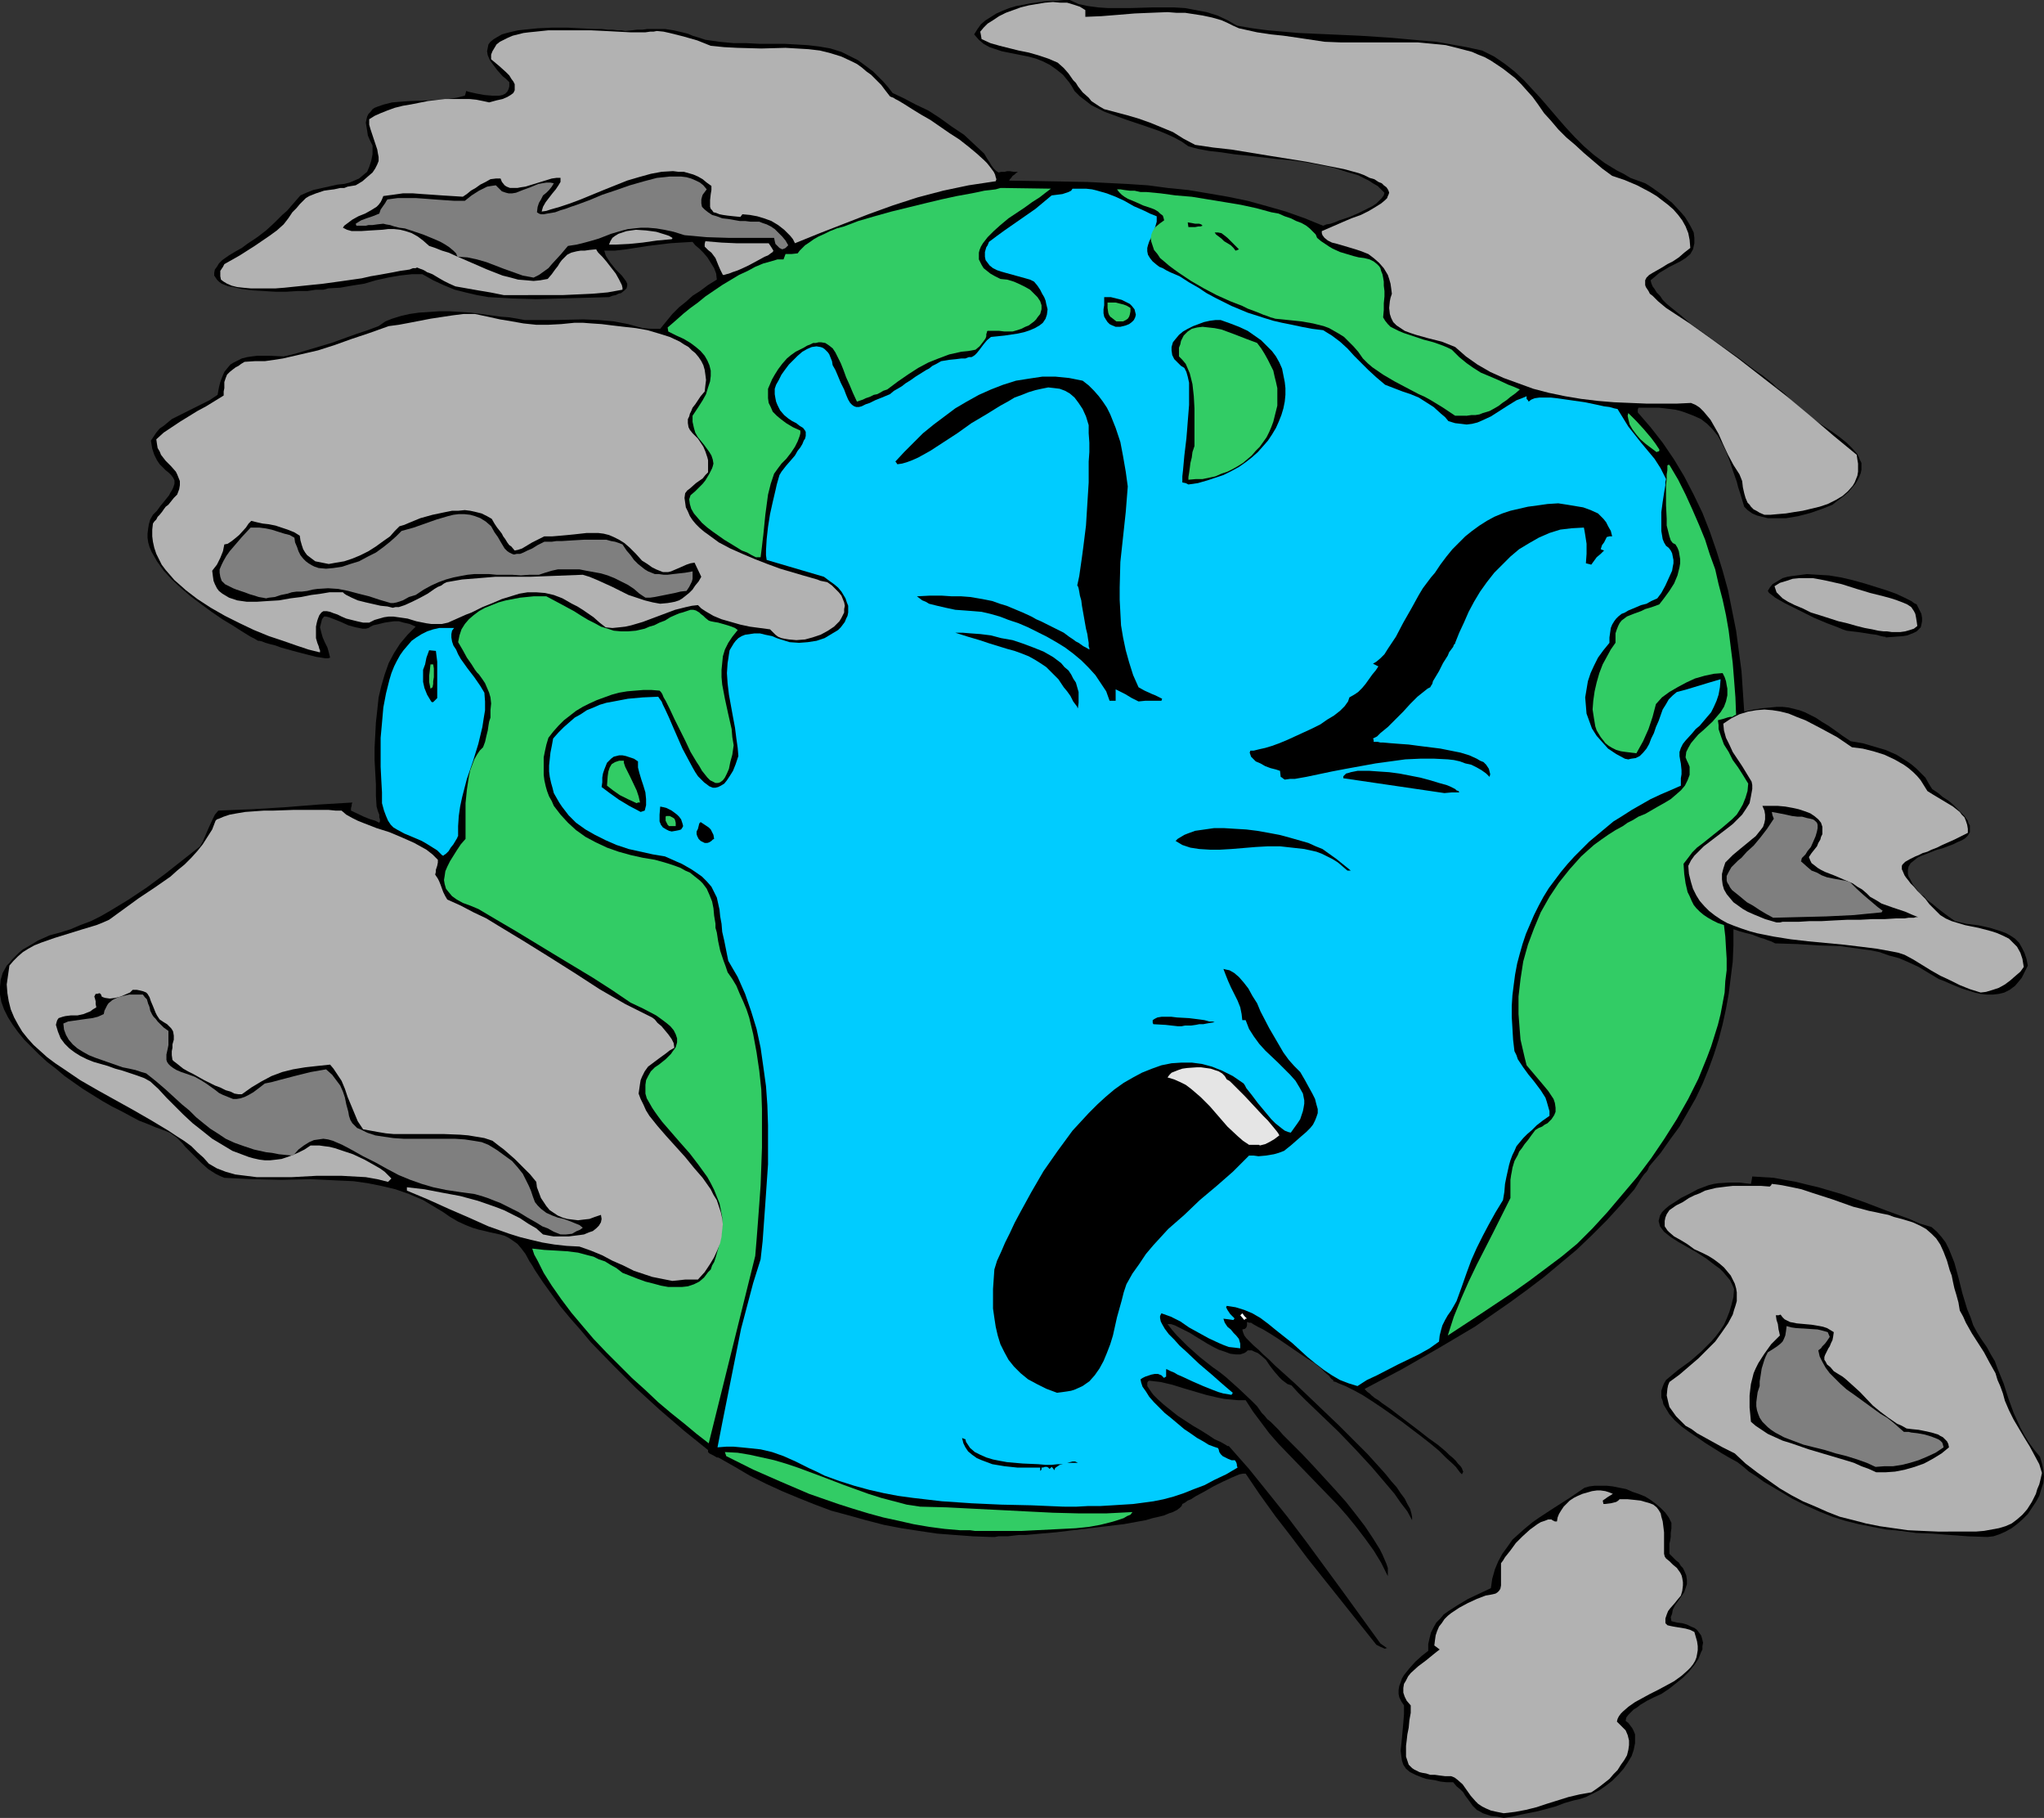 <?xml version="1.0" encoding="UTF-8" standalone="no"?>
<svg
   version="1.0"
   width="129.724mm"
   height="115.348mm"
   id="svg55"
   sodipodi:docname="Earth Coughing 2.wmf"
   xmlns:inkscape="http://www.inkscape.org/namespaces/inkscape"
   xmlns:sodipodi="http://sodipodi.sourceforge.net/DTD/sodipodi-0.dtd"
   xmlns="http://www.w3.org/2000/svg"
   xmlns:svg="http://www.w3.org/2000/svg">
  <rect width="100%" height="100%" fill="#333333" stroke="none"/>
  <sodipodi:namedview
     id="namedview55"
     pagecolor="#ffffff"
     bordercolor="#000000"
     borderopacity="0.25"
     inkscape:showpageshadow="2"
     inkscape:pageopacity="0.0"
     inkscape:pagecheckerboard="0"
     inkscape:deskcolor="#d1d1d1"
     inkscape:document-units="mm" />
  <defs
     id="defs1">
    <pattern
       id="WMFhbasepattern"
       patternUnits="userSpaceOnUse"
       width="6"
       height="6"
       x="0"
       y="0" />
  </defs>
  <path
     style="fill:#000000;fill-opacity:1;fill-rule:evenodd;stroke:none"
     d="m 360.691,435.96 -1.616,-0.323 -1.454,-0.162 -0.97,-0.323 -0.97,-0.323 -0.808,-0.485 -0.646,-0.323 -0.97,-0.97 -0.808,-1.131 -0.97,-1.293 -0.485,-0.808 -0.646,-0.646 -0.97,-0.808 -0.808,-0.97 h -1.616 l -1.454,-0.162 -1.293,-0.323 -1.131,-0.162 -0.97,-0.162 -0.97,-0.323 -0.808,-0.323 -0.808,-0.323 -0.646,-0.323 -0.646,-0.323 -0.97,-0.808 -0.646,-0.97 -0.323,-0.97 -0.162,-1.131 -0.162,-1.293 0.162,-1.454 0.162,-1.616 0.162,-1.777 0.162,-1.777 0.162,-2.101 v -2.101 l -0.646,-0.97 -0.485,-0.97 -0.162,-0.808 v -0.97 l 0.162,-0.97 0.323,-0.808 0.323,-0.97 0.485,-0.808 1.293,-1.616 1.454,-1.616 1.616,-1.454 1.454,-1.131 v -1.616 l 0.323,-1.454 0.323,-1.293 0.646,-1.293 0.646,-1.131 0.97,-0.97 0.808,-0.97 1.131,-0.808 2.262,-1.454 2.424,-1.454 2.747,-1.293 2.747,-1.293 0.323,-2.262 0.646,-2.262 0.808,-1.939 0.97,-1.777 1.293,-1.777 1.131,-1.616 1.616,-1.454 1.454,-1.293 1.778,-1.454 1.616,-1.131 3.717,-2.424 3.555,-2.262 3.555,-2.424 1.131,-0.323 1.293,-0.162 h 1.454 1.454 l 1.454,0.162 1.616,0.323 1.616,0.323 1.454,0.646 1.454,0.485 1.616,0.646 1.293,0.808 1.293,0.97 1.131,0.97 1.131,1.131 0.808,1.131 0.646,1.293 v 1.293 l -0.162,1.131 v 0.97 l -0.162,0.97 -0.162,0.646 v 0.97 1.454 l 0.808,0.808 0.808,0.808 0.646,0.485 0.485,0.808 0.485,0.485 0.323,0.646 0.485,1.131 0.162,1.131 v 0.97 l -0.323,0.97 -0.323,0.97 -1.131,1.616 -1.131,1.616 -0.485,0.97 -0.162,0.97 -0.323,0.808 0.162,0.97 1.293,0.323 1.293,0.162 1.131,0.323 0.97,0.485 0.808,0.323 0.646,0.485 0.485,0.646 0.485,0.646 0.162,0.485 0.162,0.646 0.162,0.646 -0.162,0.808 v 0.808 l -0.323,0.646 -0.646,1.616 -0.97,1.454 -1.293,1.616 -1.454,1.454 -1.616,1.293 -1.616,1.293 -1.939,1.293 -1.778,0.808 -1.616,0.808 -0.808,0.485 -0.808,0.485 -0.808,0.646 -0.808,0.485 -0.646,0.646 -0.646,0.646 -0.485,0.646 -0.162,0.808 0.646,0.485 0.485,0.646 0.485,0.646 0.323,0.646 0.323,0.808 v 0.646 1.454 l -0.323,1.616 -0.485,1.454 -0.97,1.616 -0.97,1.454 -1.293,1.454 -1.454,1.454 -1.454,1.131 -1.616,1.131 -1.616,0.808 -1.616,0.808 -1.454,0.485 -1.454,0.323 -2.262,0.646 -2.101,0.808 -4.202,1.131 -4.04,0.808 -2.101,0.485 z"
     id="path1" />
  <path
     style="fill:#b2b2b2;fill-opacity:1;fill-rule:evenodd;stroke:none"
     d="m 360.691,434.829 -1.616,-0.323 -1.454,-0.323 -1.131,-0.485 -0.97,-0.485 -0.97,-0.646 -0.646,-0.646 -1.131,-1.293 -1.939,-2.747 -1.293,-1.131 -0.646,-0.485 -0.808,-0.323 h -1.454 l -1.293,-0.162 -1.131,-0.162 h -1.131 l -0.97,-0.323 -0.97,-0.162 -0.646,-0.162 -0.646,-0.323 -0.646,-0.323 -0.485,-0.323 -0.808,-0.808 -0.323,-0.97 -0.323,-0.97 v -1.293 -1.293 l 0.162,-1.293 0.162,-1.454 0.323,-1.616 0.162,-1.777 0.323,-1.777 v -1.777 l -0.97,-1.131 -0.485,-0.97 -0.323,-0.97 v -1.131 l 0.162,-0.97 0.485,-0.808 0.485,-0.97 0.646,-0.808 1.778,-1.616 1.939,-1.454 1.778,-1.454 0.808,-0.646 0.646,-0.485 -1.293,-0.97 0.162,-1.293 0.162,-1.131 0.323,-0.97 0.485,-1.131 0.646,-0.808 0.646,-0.97 0.808,-0.808 0.808,-0.646 1.939,-1.293 2.101,-1.131 2.101,-0.97 2.101,-0.808 0.97,-0.162 0.808,-0.162 0.646,-0.162 0.485,-0.323 0.323,-0.323 0.323,-0.485 0.162,-0.808 v -1.777 -0.646 -1.454 -1.454 l 0.485,-0.646 0.485,-0.808 1.293,-1.616 1.293,-1.777 1.616,-1.616 1.778,-1.616 1.778,-1.293 0.808,-0.485 0.97,-0.323 0.808,-0.323 h 0.808 l 0.162,0.162 0.323,0.162 0.323,0.162 h 0.485 l 0.162,-0.97 0.323,-0.808 0.485,-0.808 0.646,-0.97 0.646,-0.646 0.808,-0.808 0.97,-0.646 0.97,-0.485 1.131,-0.485 1.131,-0.323 1.131,-0.323 1.131,-0.162 h 0.97 l 1.131,0.162 0.97,0.323 0.808,0.323 -1.293,0.808 -1.131,0.808 0.162,0.808 h 0.485 l 1.293,-0.162 1.293,-0.323 0.485,-0.323 0.323,-0.323 h 1.939 l 1.616,0.162 1.454,0.162 1.131,0.323 1.131,0.323 0.808,0.323 0.808,0.646 0.485,0.646 0.485,0.808 0.162,0.808 0.323,1.131 0.162,1.293 0.162,1.293 v 1.616 3.555 l 0.162,0.646 0.323,0.485 0.808,0.646 0.808,0.808 0.97,0.808 0.808,1.131 0.323,0.646 0.162,0.646 0.162,0.97 v 0.808 l -0.162,1.293 -0.323,1.131 -0.808,0.97 -0.646,0.808 -1.131,1.293 -0.485,0.646 -0.323,0.808 -0.323,0.97 v 1.131 l 0.485,0.485 0.646,0.162 0.808,0.162 0.97,0.162 1.939,0.323 1.131,0.323 0.97,0.485 0.323,1.131 0.323,1.131 0.162,1.131 v 0.97 l -0.162,0.97 -0.162,0.808 -0.323,0.808 -0.485,0.808 -0.646,0.808 -0.646,0.646 -1.454,1.293 -1.778,1.293 -1.778,0.97 -2.101,1.131 -1.939,0.97 -1.778,0.97 -1.778,0.97 -1.616,1.131 -1.293,1.131 -0.485,0.485 -0.485,0.646 -0.323,0.646 -0.162,0.646 1.131,1.131 0.97,0.97 0.485,1.131 0.323,1.293 v 1.131 l -0.162,1.131 -0.323,1.293 -0.646,1.131 -0.808,1.131 -0.808,1.293 -0.97,0.97 -0.97,1.131 -2.262,1.777 -1.131,0.808 -0.97,0.646 -2.747,0.485 -2.747,0.646 -5.171,1.616 -2.424,0.808 -2.586,0.646 -2.586,0.485 z"
     id="path2" />
  <path
     style="fill:#000000;fill-opacity:1;fill-rule:evenodd;stroke:none"
     d="m 332.249,395.402 -1.131,-0.485 -0.97,-0.485 -8.242,-10.342 -8.242,-10.342 -3.878,-5.171 -3.878,-5.009 -3.717,-5.171 -3.394,-5.009 h -0.646 l -0.808,0.162 -0.808,0.323 -1.131,0.485 -2.101,0.97 -2.262,1.131 -2.262,1.293 -2.101,1.131 -0.97,0.646 -0.808,0.323 -0.646,0.485 -0.646,0.323 -0.162,0.485 -0.485,0.485 -0.646,0.485 -0.97,0.485 -0.97,0.323 -1.131,0.485 -1.293,0.323 -1.454,0.323 -1.616,0.485 -1.778,0.323 -3.555,0.646 -4.04,0.485 -4.04,0.485 -4.04,0.485 -4.04,0.485 -3.717,0.323 -1.778,0.162 -1.778,0.162 h -1.616 l -1.454,0.162 -1.293,0.162 h -1.131 -1.131 l -0.808,0.162 h -0.646 -0.323 l -4.363,-0.162 -4.363,-0.323 -4.202,-0.323 -4.363,-0.646 -4.202,-0.646 -4.202,-0.808 -4.363,-1.131 -4.04,-1.131 -4.202,-1.131 -3.878,-1.454 -4.04,-1.616 -3.878,-1.616 -3.878,-1.777 -3.878,-1.939 -3.555,-2.101 -3.717,-2.101 -0.323,-0.162 h -0.323 l -0.808,-0.485 -0.97,-0.485 -0.323,-0.323 v -0.485 l -5.818,-4.686 -5.818,-5.009 -5.656,-5.171 -5.494,-5.494 -5.333,-5.494 -2.424,-2.909 -2.424,-2.747 -2.424,-2.909 -2.101,-2.909 -2.101,-2.909 -1.939,-2.909 -0.646,-1.131 -0.646,-0.97 -0.97,-1.777 -0.97,-1.293 -0.97,-1.131 -1.131,-0.808 -0.97,-0.646 -0.97,-0.485 -1.131,-0.323 -2.262,-0.485 -1.293,-0.323 -1.454,-0.323 -1.616,-0.485 -1.616,-0.646 -1.778,-0.808 -1.939,-1.131 -1.616,-1.131 -1.616,-0.97 -3.232,-1.939 -3.394,-1.454 -3.232,-1.131 -3.394,-0.808 -3.232,-0.646 -3.394,-0.485 -3.555,-0.162 -3.394,-0.162 -3.394,-0.162 -6.949,0.162 -6.949,-0.162 -3.394,-0.162 -3.394,-0.162 -1.131,-0.485 -0.97,-0.485 -1.778,-1.131 -1.616,-1.454 -1.616,-1.616 -1.454,-1.454 -0.808,-0.808 -0.646,-0.808 -1.454,-1.454 -1.616,-1.131 -1.616,-0.646 -1.778,-0.646 -1.939,-0.808 -2.101,-0.808 -2.101,-1.131 -2.101,-1.131 -2.262,-1.131 -2.262,-1.293 -4.686,-2.909 -4.363,-3.07 -2.101,-1.777 -2.101,-1.616 -1.939,-1.777 -1.778,-1.777 -1.778,-1.777 L 4.363,247.551 3.07,245.773 1.939,243.996 0.97,242.057 0.323,240.279 0,238.502 v -1.777 l 0.162,-1.777 0.485,-1.616 0.97,-1.777 0.646,-0.646 0.646,-0.808 0.808,-0.808 0.808,-0.808 0.97,-0.808 1.131,-0.646 1.131,-0.646 1.293,-0.808 1.454,-0.646 1.454,-0.646 2.424,-0.646 2.586,-0.808 2.262,-0.97 2.586,-0.97 2.262,-1.131 2.262,-1.293 4.525,-2.747 4.363,-2.909 4.363,-3.232 8.403,-6.625 0.646,-1.131 0.485,-1.131 0.485,-1.131 0.485,-1.131 0.97,-2.101 0.485,-0.97 0.808,-0.97 3.878,-0.162 4.04,-0.162 8.08,-0.485 8.08,-0.646 8.08,-0.485 -0.162,0.485 v 0.323 l -0.162,0.485 v 0.646 l 3.07,1.454 1.616,0.646 1.131,0.323 0.97,0.485 0.162,-0.323 v -0.485 l -0.162,-0.485 v -0.646 l -0.323,-0.808 -0.323,-1.131 -0.162,-2.585 v -2.747 l -0.162,-2.909 -0.162,-2.909 v -2.909 l 0.162,-3.07 0.162,-3.07 0.323,-2.909 0.323,-3.07 0.646,-2.747 0.808,-2.747 0.97,-2.747 1.293,-2.424 1.454,-2.262 1.778,-2.101 0.97,-0.97 0.97,-0.97 -1.454,-0.646 -1.454,-0.323 -1.131,-0.323 h -1.131 l -1.131,0.162 -1.131,0.162 -1.293,0.323 -1.454,0.323 -0.646,0.323 -0.485,0.323 -0.646,0.162 h -0.808 l -0.808,-0.162 -0.808,-0.162 -1.778,-0.485 -1.778,-0.808 -0.808,-0.323 -0.808,-0.323 -1.293,-0.485 -0.646,-0.162 h -0.485 l -0.485,0.646 -0.162,0.646 -0.162,0.646 -0.162,0.646 0.323,1.293 0.323,1.131 0.485,1.131 0.646,1.293 0.323,1.131 0.323,1.293 -0.485,0.162 h -0.646 l -0.97,-0.162 -1.131,-0.162 -1.293,-0.323 -1.293,-0.323 -3.07,-0.808 -2.909,-0.808 -1.293,-0.485 -1.293,-0.323 -1.131,-0.323 -0.808,-0.323 -0.646,-0.162 H 61.893 l -0.808,-0.485 -0.97,-0.485 -2.101,-1.293 -2.262,-1.454 -2.424,-1.454 -2.586,-1.777 -2.424,-1.777 -2.586,-1.939 -2.262,-1.939 -2.262,-2.101 -1.939,-2.101 -1.616,-2.262 -0.646,-1.131 -0.646,-1.131 -0.485,-1.131 -0.323,-1.131 -0.162,-1.131 v -0.97 l 0.162,-1.293 0.162,-0.97 0.323,-1.131 0.646,-1.131 0.97,-0.97 0.808,-1.131 0.808,-0.97 0.646,-0.808 0.646,-0.808 0.323,-0.646 0.323,-0.485 0.323,-0.646 0.162,-0.485 0.162,-0.485 v -0.808 l -0.323,-0.646 -0.485,-0.646 -0.485,-0.485 -0.808,-0.646 -0.646,-0.646 -0.808,-0.808 -0.646,-0.97 -0.646,-1.293 -0.485,-1.454 -0.162,-0.97 -0.162,-0.97 0.646,-0.97 0.646,-0.97 0.808,-0.97 0.97,-0.646 1.939,-1.616 2.262,-1.131 4.525,-2.262 2.262,-1.131 1.939,-1.293 0.323,-1.777 0.323,-1.293 0.485,-1.293 0.485,-1.131 0.646,-0.808 0.808,-0.97 0.808,-0.485 0.97,-0.485 0.97,-0.485 1.293,-0.323 1.131,-0.162 1.293,-0.162 h 2.909 l 3.394,0.162 2.747,-0.646 2.747,-0.808 5.979,-1.777 5.818,-2.101 2.909,-0.97 2.586,-0.97 1.616,-1.131 1.616,-0.646 2.101,-0.646 2.101,-0.485 2.262,-0.323 2.424,-0.162 2.424,-0.162 h 2.424 l 5.171,0.323 2.424,0.323 2.424,0.323 2.262,0.323 2.101,0.162 1.939,0.323 1.778,0.323 h 3.394 3.555 l 7.11,-0.162 3.717,0.162 3.555,0.323 3.394,0.646 1.778,0.485 1.778,0.485 2.101,0.162 h 2.101 l 1.454,-1.777 1.454,-1.777 1.616,-1.616 1.616,-1.293 1.616,-1.454 1.778,-1.131 1.939,-1.454 2.101,-1.293 -0.162,-1.454 -0.485,-1.293 -0.808,-1.293 -0.808,-1.293 -0.97,-1.131 -0.97,-0.97 -0.97,-0.808 -0.646,-0.808 -2.747,0.162 -2.586,0.162 -5.333,0.646 -5.171,0.808 -2.747,0.323 h -2.586 l 0.323,1.131 0.485,0.808 0.646,0.97 1.293,1.616 0.808,0.808 0.646,0.646 0.485,0.646 0.485,0.646 0.323,0.646 v 0.485 l -0.162,0.646 -0.485,0.485 -0.808,0.646 -0.646,0.162 -0.646,0.323 -0.808,0.162 -0.808,0.323 -5.818,0.162 -5.818,0.162 -5.818,0.162 -5.818,-0.162 -2.747,-0.162 -2.909,-0.162 -2.747,-0.485 -2.747,-0.646 -2.586,-0.646 -2.747,-1.131 -2.424,-1.131 -2.586,-1.454 h -1.293 -1.293 l -2.909,0.323 -2.747,0.485 -2.909,0.646 -2.747,0.808 -3.07,0.485 -2.747,0.485 -2.909,0.162 -0.485,0.162 -0.646,0.162 h -0.808 -0.97 l -2.101,0.323 h -2.424 l -2.586,0.162 h -2.586 l -2.747,-0.162 -2.747,-0.162 -2.586,-0.323 -2.101,-0.485 -1.131,-0.162 -0.808,-0.323 -0.808,-0.323 -0.646,-0.485 -0.485,-0.485 -0.323,-0.485 -0.323,-0.485 v -0.646 l 0.162,-0.808 0.485,-0.646 0.485,-0.808 0.808,-0.808 1.616,-1.131 1.616,-0.97 1.454,-0.808 1.293,-0.97 2.424,-1.616 2.101,-1.616 1.939,-1.777 1.939,-1.939 1.131,-0.97 0.97,-1.131 1.131,-1.293 1.131,-1.293 1.454,-0.646 1.616,-0.646 2.909,-0.646 2.909,-0.646 1.616,-0.162 1.293,-0.323 1.131,-0.485 1.131,-0.485 0.97,-0.808 0.97,-0.808 0.485,-1.131 0.485,-1.454 0.162,-0.808 0.162,-0.808 V 36.034 34.903 L 88.718,33.61 88.234,32.479 88.072,31.348 87.91,30.378 87.749,29.409 87.91,28.601 l 0.162,-0.646 0.323,-0.646 0.485,-0.485 0.485,-0.646 0.485,-0.323 0.808,-0.323 1.454,-0.485 1.939,-0.485 1.939,-0.162 2.262,-0.162 4.525,-0.162 2.262,-0.162 2.424,-0.162 2.101,-0.323 1.939,-0.485 0.162,-0.485 0.162,-0.646 0.485,0.162 0.646,0.162 1.454,0.323 1.778,0.323 1.939,0.162 h 0.808 0.808 l 0.808,-0.162 0.646,-0.323 0.485,-0.485 0.323,-0.646 0.162,-0.646 v -0.97 l -0.808,-0.808 -0.808,-0.646 -1.293,-1.454 -0.97,-1.293 -0.808,-1.131 -0.485,-1.131 -0.162,-0.97 0.162,-0.808 0.162,-0.808 0.485,-0.646 0.808,-0.646 0.808,-0.485 1.131,-0.646 1.131,-0.323 1.293,-0.323 1.454,-0.323 1.454,-0.162 3.232,-0.323 3.555,-0.162 h 3.555 l 3.394,0.162 3.232,0.162 h 1.616 l 1.454,0.162 h 1.131 l 1.293,0.162 h 0.97 l 0.808,0.162 1.616,-0.162 1.293,-0.162 h 1.293 l 1.131,-0.162 h 2.262 1.939 l 2.101,0.323 2.101,0.485 1.293,0.323 1.131,0.485 1.616,0.485 1.454,0.485 3.394,0.485 3.394,0.323 h 3.07 l 3.07,0.162 h 5.979 l 2.909,0.162 2.747,0.162 2.747,0.323 2.747,0.485 2.586,0.808 2.586,1.293 1.293,0.646 1.131,0.808 1.293,0.97 1.293,0.97 1.131,1.131 1.293,1.293 1.131,1.293 1.131,1.454 2.747,1.293 2.747,1.454 3.07,1.454 2.747,1.777 2.909,2.101 2.909,1.939 2.424,2.262 2.424,2.262 0.646,1.131 0.646,0.97 0.485,0.808 0.485,0.646 0.323,0.323 0.323,0.323 0.323,0.162 0.162,0.162 0.646,-0.162 h 0.808 l 0.646,-0.162 h 0.646 l 0.97,0.162 h 0.97 l -0.485,0.323 -0.323,0.323 -0.485,0.323 -0.323,0.485 -0.323,0.323 -0.162,0.323 9.373,0.162 9.373,0.162 9.696,0.485 4.848,0.323 4.848,0.646 4.848,0.485 4.848,0.808 4.686,0.808 4.686,0.97 4.686,1.293 4.525,1.293 4.525,1.616 4.363,1.777 0.808,-0.323 0.97,-0.162 0.97,-0.323 1.131,-0.485 2.424,-0.808 2.262,-0.97 2.262,-1.131 0.97,-0.485 0.97,-0.646 0.646,-0.646 0.646,-0.646 0.485,-0.646 0.162,-0.646 -0.808,-0.808 -0.808,-0.808 -1.131,-0.646 -0.97,-0.646 -1.293,-0.646 -1.293,-0.646 -2.747,-0.808 -3.07,-0.97 -3.232,-0.646 -3.394,-0.646 -3.394,-0.485 -3.555,-0.323 -6.949,-0.808 -3.232,-0.323 -3.232,-0.485 -2.909,-0.323 -2.586,-0.485 -1.293,-0.323 -1.131,-0.323 -1.616,-1.131 -1.778,-0.97 -1.778,-0.808 -1.939,-0.808 -3.717,-1.293 -1.939,-0.646 -1.939,-0.646 -3.555,-1.293 -1.778,-0.646 -1.616,-0.808 -1.616,-0.808 -1.454,-1.131 -1.293,-0.97 -1.293,-1.293 -0.646,-1.131 -0.646,-0.97 -0.808,-0.97 -0.646,-0.808 -1.616,-1.293 -1.616,-1.131 -1.616,-0.808 -1.616,-0.646 -1.778,-0.485 -1.616,-0.323 -3.232,-0.646 -1.616,-0.323 -1.454,-0.485 -1.454,-0.485 -1.454,-0.808 -1.131,-0.97 -1.131,-1.293 0.808,-1.293 0.808,-1.131 1.131,-0.97 1.293,-0.808 1.293,-0.808 1.454,-0.646 1.616,-0.646 1.616,-0.485 3.394,-0.646 3.394,-0.485 3.232,-0.162 L 255.166,0 h 1.454 l 2.101,0.97 2.262,0.485 2.424,0.323 2.424,0.162 h 2.586 2.586 l 5.333,-0.162 h 5.333 l 2.586,0.162 2.586,0.485 2.586,0.485 2.586,0.808 2.424,1.131 1.131,0.646 1.131,0.646 3.717,0.646 3.717,0.485 7.434,0.646 7.272,0.323 7.272,0.323 7.434,0.485 7.272,0.646 3.717,0.323 3.717,0.646 3.555,0.646 3.717,0.808 2.909,1.454 2.586,1.777 2.262,1.777 2.262,2.101 1.939,2.101 2.101,2.262 3.878,4.524 2.101,2.424 2.101,2.262 2.262,2.262 2.424,2.101 2.586,1.939 2.909,1.777 1.616,0.808 1.616,0.97 1.778,0.646 1.778,0.646 0.808,0.485 0.97,0.646 1.131,0.808 1.131,0.808 2.424,1.939 2.101,2.262 0.97,1.131 0.808,1.293 0.646,1.131 0.646,1.293 0.162,1.293 v 1.293 l -0.323,1.454 -0.646,1.131 -1.131,0.97 -1.293,0.808 -1.293,0.646 -1.293,0.646 -2.424,1.454 -1.131,0.97 -0.97,0.808 0.162,0.646 0.323,0.808 0.485,0.646 0.485,0.808 0.808,0.808 0.646,0.97 0.97,0.97 0.97,0.808 2.424,1.939 2.424,2.101 2.747,1.939 2.909,2.101 5.979,4.201 2.747,2.101 1.293,0.97 1.454,0.97 2.424,1.939 0.97,0.97 1.131,0.808 0.97,0.808 0.808,0.808 0.646,0.808 0.646,0.808 1.616,1.454 1.778,1.293 3.878,2.585 1.939,1.293 1.778,1.293 1.616,1.293 1.454,1.454 1.131,1.293 0.323,0.646 0.323,0.808 0.323,0.646 v 0.808 0.808 l -0.162,0.808 -0.323,0.808 -0.485,0.97 -0.485,0.808 -0.808,0.97 -0.808,0.97 -1.131,0.97 -1.293,0.97 -1.454,1.131 -2.424,0.97 -2.747,0.97 -3.07,0.808 -2.909,0.485 h -1.454 -1.454 -1.454 l -1.293,-0.323 -1.293,-0.323 -1.131,-0.485 -1.131,-0.808 -0.808,-0.808 -0.97,-3.232 -0.485,-1.454 -0.323,-1.293 -0.97,-2.747 -0.808,-2.424 -0.808,-2.101 -0.97,-1.939 -0.97,-1.777 -1.293,-1.616 -1.293,-1.293 -1.454,-1.131 -1.778,-0.808 -2.101,-0.808 -0.97,-0.323 -1.293,-0.323 -1.293,-0.162 -1.293,-0.162 -1.454,-0.162 h -1.454 -3.394 l -0.162,0.485 v 0.646 l 3.07,3.555 2.909,3.716 2.747,4.04 2.424,4.04 2.262,4.363 2.101,4.363 1.778,4.524 1.616,4.686 1.454,4.686 1.293,4.686 0.97,4.848 0.97,4.848 0.646,4.848 0.646,4.848 0.323,4.848 0.323,4.848 2.262,-0.485 2.101,-0.323 1.778,-0.162 1.616,-0.162 h 1.454 l 1.454,0.162 1.293,0.323 1.293,0.323 1.293,0.485 1.293,0.646 1.293,0.646 1.454,0.97 1.616,0.97 1.616,1.131 1.778,1.293 1.939,1.293 2.909,0.485 2.747,0.808 2.747,0.808 2.586,1.131 1.293,0.808 1.293,0.808 1.131,0.808 1.131,0.97 0.97,0.97 1.131,1.131 0.808,1.454 0.808,1.293 1.454,0.97 1.131,0.97 1.293,0.808 0.97,0.808 1.616,1.616 0.646,0.646 0.646,0.646 0.323,0.485 0.485,0.646 0.162,0.646 0.323,0.485 v 0.808 0.808 l -0.485,0.808 -0.646,0.646 -0.808,0.485 -1.131,0.485 -0.97,0.485 -1.293,0.485 -1.293,0.485 -1.293,0.323 -2.424,0.97 -1.293,0.485 -0.97,0.485 -0.808,0.646 -0.808,0.646 -0.485,0.808 -0.162,0.808 v 0.97 l 0.162,0.646 0.323,0.485 0.323,0.646 0.323,0.646 0.485,0.646 0.646,0.808 0.646,0.808 0.97,0.646 0.808,0.97 1.131,0.808 1.131,0.97 1.454,1.131 1.293,0.97 1.616,1.131 2.747,0.646 1.454,0.162 1.293,0.162 2.909,0.646 2.586,0.808 1.293,0.485 1.131,0.646 0.97,0.646 0.97,0.97 0.646,1.131 0.646,1.293 0.485,1.454 0.323,1.616 -0.485,0.97 -0.485,0.97 -0.485,0.97 -0.646,0.808 -0.97,1.131 -1.293,0.97 -1.293,0.646 -1.293,0.323 -1.454,0.162 h -1.454 l -1.454,-0.162 -1.454,-0.323 -3.07,-0.97 -2.747,-1.131 -1.454,-0.646 -1.293,-0.485 -2.424,-1.454 -2.424,-1.454 -2.424,-1.131 -2.262,-0.97 -2.424,-0.646 -2.262,-0.808 -2.424,-0.485 -2.424,-0.323 -4.848,-0.646 -5.01,-0.162 -5.01,-0.323 -5.333,-0.162 -0.97,-0.485 -0.97,-0.323 -0.808,-0.323 -0.646,-0.162 -1.293,-0.485 -0.808,-0.323 -1.939,-0.485 -1.131,-0.323 -1.454,-0.485 v 3.878 l -0.162,3.878 -0.485,3.878 -0.485,3.878 -0.646,3.555 -0.808,3.716 -0.97,3.716 -1.131,3.555 -1.293,3.555 -1.454,3.555 -1.616,3.393 -1.939,3.393 -1.939,3.393 -2.262,3.07 -2.262,3.232 -2.747,3.232 -0.323,0.808 -0.323,0.485 -0.485,0.485 -0.485,0.646 -0.646,0.97 -0.485,0.808 -0.808,1.293 -3.232,3.716 -3.394,3.716 -3.555,3.555 -3.717,3.555 -3.878,3.232 -3.878,3.232 -4.04,3.07 -4.202,3.07 -4.202,2.909 -4.202,2.909 -4.363,2.585 -4.363,2.585 -8.726,5.009 -8.888,4.686 v 0.162 l 0.323,0.323 0.323,0.323 0.485,0.323 0.485,0.485 0.808,0.646 0.808,0.485 0.808,0.646 2.101,1.454 2.101,1.616 4.686,3.555 2.262,1.777 2.262,1.616 1.939,1.616 0.808,0.808 0.97,0.808 0.646,0.646 0.485,0.646 0.646,0.646 0.323,0.485 0.162,0.485 0.162,0.323 -0.162,0.323 -0.162,0.323 -0.485,-0.485 -0.485,-0.646 -0.485,-0.646 -0.646,-0.646 -1.616,-1.454 -1.778,-1.777 -1.939,-1.616 -2.262,-1.777 -4.686,-3.555 -4.848,-3.393 -2.424,-1.616 -2.262,-1.454 -2.101,-1.131 -1.939,-0.97 -0.808,-0.323 -0.808,-0.323 -0.646,-0.323 -0.646,-0.162 v -0.323 l -0.323,-0.162 -0.323,-0.323 -0.323,-0.485 -0.97,-0.808 -1.131,-1.131 -1.454,-1.131 -1.778,-1.131 -3.555,-2.424 -3.555,-2.424 -1.778,-1.131 -1.616,-0.97 -1.293,-0.646 -1.131,-0.646 -0.485,-0.323 h -0.485 l -0.323,-0.162 h -0.162 v 0.808 l -0.162,0.485 -0.323,0.323 -0.646,0.162 0.162,0.646 0.323,0.808 0.485,0.646 0.808,0.808 0.97,0.97 1.131,0.97 1.131,1.131 1.454,1.293 1.293,1.293 1.616,1.454 3.232,2.909 3.394,3.232 7.272,6.948 3.394,3.393 3.394,3.393 1.454,1.616 1.616,1.777 1.293,1.454 1.293,1.616 1.293,1.454 0.97,1.454 0.97,1.293 0.646,1.293 0.646,1.131 0.323,1.131 0.162,0.808 v 0.808 l -1.131,-2.101 -1.616,-2.101 -1.454,-2.101 -1.778,-2.101 -3.717,-4.363 -3.878,-4.201 -4.04,-4.201 -4.04,-3.878 -3.878,-3.716 -1.778,-1.777 -1.616,-1.777 -0.97,-0.323 -0.646,-0.485 -0.646,-0.485 -0.646,-0.646 -1.131,-1.293 -1.131,-1.454 -0.97,-1.454 -1.293,-1.131 -0.646,-0.485 -0.808,-0.323 -0.646,-0.323 h -0.97 l -0.323,0.323 -0.485,0.323 -0.97,0.323 h -1.131 l -1.293,-0.162 -1.293,-0.485 -1.454,-0.485 -1.293,-0.646 -1.454,-0.808 -2.909,-1.777 -1.293,-0.808 -1.293,-0.646 -1.293,-0.646 -0.97,-0.485 -0.97,-0.323 h -0.808 l 1.131,1.454 1.131,1.293 1.293,1.293 1.293,1.293 2.909,2.585 3.07,2.424 1.616,1.131 1.616,1.293 3.07,2.747 2.909,2.747 1.454,1.454 1.131,1.616 0.646,0.646 0.646,0.808 0.808,0.646 0.97,0.97 0.97,0.97 0.97,1.131 2.262,2.262 2.424,2.424 2.586,2.747 5.333,5.817 2.586,2.909 2.424,3.07 2.101,2.747 1.939,2.909 0.808,1.293 0.808,1.293 0.646,1.293 0.485,1.131 0.485,1.131 0.323,0.97 v 1.131 0.808 l -1.616,-3.232 -1.778,-2.909 -2.101,-2.909 -2.101,-2.747 -2.101,-2.585 -2.262,-2.585 -4.848,-5.009 -4.686,-4.848 -4.686,-4.848 -2.262,-2.585 -1.939,-2.585 -1.939,-2.585 -1.778,-2.747 h -1.778 l -1.778,-0.162 -1.616,-0.162 -1.616,-0.323 -2.747,-0.646 -2.747,-0.808 -2.747,-0.808 -2.586,-0.808 -2.747,-0.646 -2.747,-0.323 -0.323,0.162 -0.162,0.323 v 0.485 0.323 l 0.323,0.485 0.323,0.485 0.323,0.485 0.485,0.646 1.131,1.131 1.454,1.293 1.616,1.293 1.616,1.293 3.717,2.424 1.939,1.131 1.778,1.131 1.454,0.97 1.454,0.646 1.131,0.646 0.485,0.323 h 0.323 l 4.848,5.494 4.686,5.817 4.525,5.656 4.525,5.979 8.888,12.119 8.888,12.281 1.616,1.131 h -0.323 z"
     id="path3" />
  <path
     style="fill:#000000;fill-opacity:1;fill-rule:evenodd;stroke:none"
     d="m 476.719,368.579 -4.686,-0.162 -4.363,-0.323 -4.202,-0.323 -3.878,-0.162 -3.555,-0.485 -3.555,-0.323 -3.394,-0.646 -3.232,-0.646 -3.232,-0.808 -3.07,-0.97 -3.232,-1.293 -3.232,-1.454 -3.232,-1.616 -3.232,-1.939 -3.555,-2.101 -1.778,-1.293 -1.778,-1.131 -1.293,-1.131 -1.454,-1.131 -1.778,-0.97 -1.939,-1.131 -3.878,-2.424 -2.101,-1.454 -1.939,-1.293 -1.778,-1.293 -1.616,-1.454 -1.293,-1.454 -0.97,-1.616 -0.485,-0.808 -0.162,-0.808 -0.323,-0.808 v -1.616 l 0.323,-0.97 0.323,-0.808 0.485,-0.808 2.909,-2.424 2.909,-2.101 2.586,-2.262 2.424,-2.424 1.131,-1.293 0.97,-1.293 0.97,-1.454 0.646,-1.454 0.646,-1.616 0.485,-1.616 0.485,-1.939 0.162,-1.939 -0.485,-1.131 -0.485,-0.97 -0.808,-0.97 -0.808,-0.97 -0.808,-0.808 -1.131,-0.808 -2.101,-1.616 -2.262,-1.454 -2.262,-1.293 -2.262,-1.293 -1.778,-1.131 -0.808,-0.646 -0.808,-0.646 -0.485,-0.646 -0.485,-0.646 -0.162,-0.646 -0.162,-0.646 0.162,-0.646 0.162,-0.646 0.485,-0.808 0.808,-0.808 0.97,-0.808 1.293,-0.808 1.454,-0.97 1.939,-0.97 2.101,-1.131 2.586,-0.97 1.293,-0.323 1.131,-0.162 2.586,-0.162 h 2.424 l 1.293,0.162 1.454,0.162 0.162,-0.808 0.162,-0.97 2.586,0.162 2.586,0.162 2.586,0.485 2.747,0.485 2.586,0.646 2.747,0.646 5.494,1.616 5.494,1.939 5.494,2.101 5.333,1.939 2.586,1.131 2.747,0.808 1.293,1.131 1.131,1.293 0.97,1.293 0.808,1.616 0.646,1.616 0.646,1.616 0.97,3.555 0.97,3.878 1.131,3.716 0.808,1.939 0.646,1.939 0.97,1.777 1.131,1.777 1.131,1.616 0.97,1.777 0.97,1.616 0.646,1.777 1.454,3.555 1.131,3.555 1.293,3.555 1.616,3.555 0.97,1.777 0.97,1.616 1.293,1.777 1.454,1.777 0.485,1.616 0.323,1.454 0.162,1.616 -0.162,1.616 -0.485,1.454 -0.485,1.616 -0.808,1.454 -0.97,1.454 -0.97,1.454 -1.293,1.293 -1.293,1.131 -1.293,0.97 -1.454,0.808 -1.454,0.646 -1.454,0.485 z"
     id="path4" />
  <path
     style="fill:#b2b2b2;fill-opacity:1;fill-rule:evenodd;stroke:none"
     d="m 464.923,367.286 -3.717,-0.162 -3.555,-0.162 -3.394,-0.485 -3.394,-0.485 -3.232,-0.646 -3.07,-0.808 -3.232,-0.808 -2.909,-1.131 -2.909,-1.293 -3.07,-1.293 -2.747,-1.454 -2.747,-1.616 -2.747,-1.939 -2.747,-1.939 -2.747,-2.101 -2.586,-2.424 -2.909,-1.454 -6.141,-3.393 -1.293,-0.97 -1.454,-0.808 -1.131,-1.131 -1.131,-1.131 -0.808,-1.131 -0.808,-1.131 -0.323,-1.293 -0.323,-1.454 0.162,-1.616 0.162,-0.808 0.323,-0.808 2.424,-1.777 2.262,-1.939 2.262,-1.939 2.101,-2.101 1.939,-1.939 1.616,-2.262 1.454,-2.101 1.131,-2.101 0.323,-1.131 0.323,-0.97 0.323,-1.131 v -1.131 -0.97 l -0.162,-0.97 -0.323,-1.131 -0.485,-0.97 -0.485,-0.97 -0.808,-0.97 -0.808,-0.97 -1.131,-0.97 -1.293,-0.97 -1.293,-0.808 -1.616,-0.808 -1.778,-0.808 -1.778,-1.293 -1.616,-0.97 -1.454,-0.808 -1.131,-0.97 -0.485,-0.485 -0.323,-0.485 -0.323,-0.485 v -0.646 -0.646 l 0.162,-0.808 0.323,-0.808 0.646,-0.97 1.616,-1.131 1.616,-0.808 1.454,-0.97 1.293,-0.646 1.293,-0.485 1.293,-0.646 2.586,-0.646 2.586,-0.323 1.454,-0.162 h 4.848 1.939 l 2.101,0.162 0.323,-0.323 0.162,-0.323 2.424,0.323 2.424,0.485 2.262,0.485 2.424,0.808 5.01,1.616 5.01,1.777 1.939,0.485 1.778,0.485 1.616,0.323 1.454,0.323 1.616,0.323 1.293,0.485 2.424,0.646 2.101,0.646 1.778,0.808 1.454,0.808 1.293,1.131 1.131,1.131 0.97,1.454 0.808,1.777 0.808,2.101 0.646,2.262 0.485,1.293 0.323,1.616 0.323,1.454 0.485,1.616 0.485,1.777 0.323,1.939 0.808,1.454 0.646,1.454 1.454,2.585 2.909,4.524 1.293,2.424 1.454,2.585 0.485,1.616 0.646,1.454 0.646,1.777 0.485,1.777 0.97,2.262 1.131,2.262 2.586,4.363 1.293,2.101 1.131,2.101 1.131,2.101 0.646,2.101 -0.323,1.454 -0.323,1.293 -0.485,1.131 -0.323,1.131 -0.97,1.939 -1.131,1.777 -1.131,1.293 -1.293,1.131 -1.293,0.97 -1.454,0.646 -1.616,0.485 -1.778,0.323 -1.778,0.323 -1.939,0.162 h -2.101 z"
     id="path5" />
  <path
     style="fill:#32cc65;fill-opacity:1;fill-rule:evenodd;stroke:none"
     d="m 230.28,366.963 -3.717,-0.323 -3.717,-0.485 -3.717,-0.646 -3.555,-0.808 -3.717,-0.808 -3.555,-0.97 -3.717,-1.131 -3.555,-1.131 -6.949,-2.424 -6.787,-2.909 -6.626,-2.909 -6.464,-3.232 -0.162,-0.485 -0.162,-0.485 3.07,0.162 2.909,0.485 2.909,0.646 2.909,0.646 2.747,0.808 2.909,0.97 5.656,2.101 5.494,2.101 5.818,2.101 3.07,0.97 3.07,0.808 3.07,0.808 3.232,0.485 6.302,0.162 6.302,0.323 6.464,0.323 6.302,0.323 6.464,0.323 6.302,0.162 h 6.464 l 6.302,-0.323 -0.485,0.646 -0.808,0.323 -0.808,0.485 -0.97,0.323 -0.97,0.323 -1.131,0.323 -2.586,0.646 -2.747,0.485 -3.07,0.323 -3.232,0.162 -3.232,0.162 -6.464,0.323 h -3.232 -2.909 -5.171 l -1.131,-0.162 z"
     id="path6" />
  <path
     style="fill:#00ccff;fill-opacity:1;fill-rule:evenodd;stroke:none"
     d="m 255.005,361.307 -7.595,-0.323 -7.272,-0.162 -7.11,-0.323 -7.11,-0.485 -6.949,-0.808 -3.555,-0.485 -3.394,-0.646 -3.555,-0.808 -3.555,-0.97 -3.555,-1.131 -3.555,-1.293 -1.939,-0.97 -1.778,-0.808 -1.616,-0.808 -1.616,-0.808 -2.909,-1.293 -2.747,-0.97 -2.747,-0.646 -3.07,-0.323 -1.616,-0.162 -1.778,-0.162 h -1.778 l -2.101,0.162 1.131,-5.817 1.131,-5.656 2.262,-11.311 1.131,-5.656 1.454,-5.494 1.454,-5.494 1.778,-5.656 0.485,-4.363 0.323,-4.524 0.323,-4.524 0.323,-4.686 0.323,-4.686 v -4.686 -4.686 l -0.162,-4.848 -0.323,-4.524 -0.646,-4.686 -0.646,-4.524 -0.97,-4.524 -1.293,-4.201 -1.454,-4.201 -1.778,-4.04 -1.131,-1.939 -1.131,-1.939 -0.485,-2.424 -0.485,-2.424 -0.485,-2.101 -0.162,-1.939 -0.323,-1.777 -0.162,-1.616 -0.323,-1.454 -0.323,-1.454 -0.646,-1.293 -0.646,-1.293 -1.131,-1.293 -1.131,-1.131 -1.616,-1.131 -0.97,-0.646 -1.131,-0.646 -1.131,-0.646 -1.131,-0.485 -1.454,-0.646 -1.454,-0.646 -2.909,-0.485 -2.909,-0.646 -2.909,-0.646 -2.909,-0.97 -2.586,-1.131 -2.586,-1.293 -2.262,-1.293 -2.262,-1.616 -1.778,-1.777 -1.616,-2.101 -0.646,-0.97 -0.646,-1.131 -0.646,-1.131 -0.323,-1.293 -0.323,-1.131 -0.323,-1.454 -0.162,-1.293 v -1.454 l 0.323,-3.07 0.323,-1.616 0.323,-1.777 1.293,-1.454 1.293,-1.293 1.293,-1.131 1.293,-1.131 1.454,-0.808 1.454,-0.97 1.616,-0.646 1.454,-0.646 1.616,-0.485 1.778,-0.323 3.394,-0.646 3.555,-0.323 3.717,-0.162 0.323,0.485 0.485,0.646 0.323,0.808 0.485,0.97 0.97,2.101 0.97,2.262 2.262,5.171 1.293,2.424 1.131,2.101 0.646,1.131 0.646,0.97 0.808,0.808 0.646,0.646 0.646,0.485 0.646,0.485 0.808,0.323 h 0.646 l 0.646,-0.162 0.646,-0.323 0.808,-0.485 0.646,-0.808 0.646,-0.97 0.808,-1.293 0.646,-1.616 0.646,-1.939 -0.162,-1.939 -0.323,-2.262 -0.323,-2.585 -0.485,-2.585 -0.97,-5.332 -0.323,-2.747 -0.162,-2.424 0.162,-2.424 0.162,-0.97 0.162,-1.131 0.162,-0.97 0.485,-0.808 0.485,-0.808 0.485,-0.646 0.646,-0.646 0.808,-0.485 0.808,-0.323 1.131,-0.162 1.131,-0.162 h 1.293 l 1.293,0.323 1.616,0.323 1.131,0.485 0.97,0.323 2.101,0.646 2.262,0.162 2.101,-0.162 2.101,-0.323 1.939,-0.646 1.616,-0.97 1.616,-0.97 0.646,-0.646 0.485,-0.646 0.485,-0.646 0.323,-0.808 0.323,-0.646 0.162,-0.808 v -0.808 -0.808 l -0.323,-0.808 -0.323,-0.97 -0.485,-0.808 -0.485,-0.808 -0.808,-0.97 -0.97,-0.808 -1.131,-0.808 -1.293,-0.97 -13.736,-4.04 -0.162,-1.131 v -1.131 l 0.162,-2.747 0.323,-2.909 0.485,-3.07 0.646,-2.909 0.646,-2.747 0.323,-1.454 0.323,-1.131 0.323,-1.131 0.485,-0.808 1.131,-1.454 1.131,-1.293 0.97,-1.131 0.646,-1.131 0.646,-0.808 0.485,-0.808 0.323,-0.808 0.323,-0.485 0.162,-0.646 v -0.485 -0.485 l -0.162,-0.323 -0.485,-0.646 -0.808,-0.485 -0.808,-0.646 -0.97,-0.485 -0.97,-0.646 -0.97,-0.808 -0.97,-1.131 -0.323,-0.646 -0.323,-0.646 -0.323,-0.808 -0.162,-0.808 -0.162,-0.97 v -1.293 l 0.323,-0.97 0.646,-1.131 0.646,-1.293 0.808,-1.131 0.97,-1.293 1.131,-1.131 0.97,-0.97 1.131,-0.97 1.131,-0.646 1.131,-0.485 1.131,-0.162 0.97,0.162 0.485,0.162 0.485,0.323 0.323,0.323 0.485,0.485 0.323,0.485 0.323,0.808 0.323,0.808 0.162,0.97 0.646,1.131 0.485,1.131 0.808,1.939 0.808,1.616 0.485,1.293 0.485,1.131 0.485,0.808 0.485,0.485 0.485,0.323 0.485,0.162 h 0.646 l 0.646,-0.162 0.97,-0.485 0.97,-0.323 1.293,-0.646 1.616,-0.646 1.939,-0.808 0.97,-0.808 1.131,-0.646 0.808,-0.485 0.808,-0.646 1.293,-0.808 1.131,-0.808 1.293,-0.808 1.293,-0.808 0.646,-0.323 0.808,-0.646 0.97,-0.485 1.131,-0.646 1.939,-0.323 1.616,-0.162 1.293,-0.162 h 0.97 l 0.808,-0.323 h 0.646 l 0.323,-0.162 0.485,-0.323 0.485,-0.485 0.646,-0.808 0.485,-0.646 0.485,-0.646 0.808,-0.97 0.97,-0.808 3.232,-0.323 3.232,-0.485 1.454,-0.323 1.454,-0.485 1.131,-0.485 1.131,-0.646 0.808,-0.646 0.646,-0.97 0.323,-0.97 0.162,-1.293 -0.162,-0.646 -0.162,-0.646 -0.162,-0.808 -0.323,-0.808 -0.485,-0.808 -0.485,-0.97 -0.646,-0.97 -0.808,-0.97 -0.97,-0.485 -1.131,-0.323 -4.686,-1.293 -1.131,-0.323 -0.97,-0.323 -0.97,-0.485 -0.808,-0.646 -0.485,-0.646 -0.485,-0.646 -0.162,-0.808 v -1.131 l 0.323,-1.131 0.323,-0.485 0.323,-0.808 1.939,-1.454 1.778,-1.293 3.717,-2.585 3.717,-2.585 1.939,-1.616 1.939,-1.616 1.293,-0.162 1.293,-0.162 1.454,-0.485 0.646,-0.323 0.323,-0.485 h 1.778 1.454 l 1.454,0.162 1.293,0.323 2.262,0.646 2.101,0.808 2.101,0.97 2.262,1.293 1.131,0.485 1.454,0.646 1.293,0.646 1.616,0.646 v 1.293 l -0.323,1.131 -0.646,1.939 -0.808,1.616 -0.323,0.97 -0.162,0.646 v 0.808 l 0.162,0.808 0.485,0.808 0.646,0.808 0.97,0.808 0.646,0.485 0.808,0.323 0.808,0.485 0.97,0.485 1.131,0.485 1.131,0.485 2.262,1.454 2.262,1.293 1.939,1.293 2.101,1.131 1.939,0.97 1.939,0.97 3.878,1.616 4.04,1.293 2.101,0.646 2.101,0.485 2.424,0.485 2.262,0.485 2.586,0.485 2.586,0.323 2.101,1.293 1.939,1.454 1.778,1.616 1.616,1.777 1.616,1.616 1.778,1.777 1.939,1.777 2.101,1.777 2.101,0.808 2.101,0.808 1.939,0.646 1.939,0.808 1.778,1.131 1.778,1.131 1.778,1.616 0.97,0.808 0.808,0.97 1.616,0.485 1.454,0.162 1.293,0.162 1.293,-0.162 1.293,-0.323 1.131,-0.485 2.101,-0.97 4.04,-2.585 2.101,-1.293 1.293,-0.485 1.131,-0.485 v 0.646 l 0.162,0.162 0.162,0.162 0.162,0.323 0.646,-0.485 0.808,-0.323 1.131,-0.162 h 1.293 1.454 l 1.454,0.162 3.394,0.485 3.394,0.485 3.07,0.646 1.454,0.323 1.293,0.162 1.131,0.323 0.808,0.162 1.293,2.101 1.293,2.101 3.07,3.878 1.616,1.939 1.616,1.939 1.454,2.262 1.293,2.585 -0.162,0.646 v 0.808 l -0.162,0.97 -0.162,0.97 -0.323,2.101 -0.323,2.424 v 2.262 2.262 l 0.162,0.97 0.162,0.97 0.323,0.808 0.485,0.808 0.646,0.485 0.485,0.646 0.323,0.646 0.162,0.808 0.162,0.808 v 0.808 l -0.162,0.808 -0.162,0.97 -0.808,1.777 -0.808,1.777 -0.97,1.777 -0.97,1.293 -1.454,0.646 -1.131,0.646 -1.293,0.323 -1.131,0.485 -1.939,0.808 -0.808,0.485 -0.808,0.323 -0.808,0.646 -0.485,0.485 -0.485,0.646 -0.485,0.808 -0.323,0.808 -0.162,1.131 -0.162,1.131 v 1.293 l -1.454,1.777 -1.293,1.777 -0.97,1.939 -0.808,1.777 -0.646,1.939 -0.323,1.939 -0.323,1.939 0.162,1.939 0.162,1.939 0.646,1.777 0.646,1.777 1.131,1.777 1.293,1.454 1.454,1.616 1.939,1.293 2.101,1.131 0.808,0.162 0.646,-0.162 1.131,-0.162 0.97,-0.485 0.808,-0.808 0.808,-0.97 0.646,-1.131 0.485,-1.293 0.646,-1.293 0.485,-1.454 0.646,-1.454 0.97,-2.747 0.808,-1.293 0.646,-1.131 0.97,-0.97 0.97,-0.808 2.424,-0.646 5.333,-1.616 2.747,-0.808 -0.162,1.939 -0.323,1.777 -0.485,1.454 -0.646,1.454 -0.646,1.293 -0.97,1.131 -1.778,2.101 -0.97,0.808 -0.808,0.97 -1.616,1.777 -0.646,0.808 -0.485,0.97 -0.323,0.97 v 0.97 l 0.162,0.97 0.162,0.808 0.162,1.616 v 0.97 l -0.162,0.97 v 1.777 l -2.586,1.131 -2.262,0.97 -2.424,1.131 -2.262,1.293 -2.262,1.293 -2.262,1.454 -2.101,1.293 -1.939,1.616 -1.939,1.616 -1.939,1.616 -1.778,1.777 -1.778,1.777 -1.616,1.777 -1.616,1.939 -1.454,1.939 -1.454,1.939 -1.293,2.101 -1.131,2.101 -1.131,2.262 -0.97,2.262 -0.97,2.262 -0.808,2.424 -0.646,2.262 -0.646,2.424 -0.485,2.585 -0.323,2.424 -0.323,2.585 -0.162,2.585 v 2.585 l 0.162,2.747 0.162,2.747 0.323,2.747 0.485,0.97 0.323,0.97 1.293,1.939 1.293,1.777 0.808,0.97 0.646,0.808 1.454,1.939 1.131,1.777 0.323,0.97 0.323,1.131 0.323,1.131 v 1.131 l -1.616,1.131 -1.454,1.131 -1.131,1.131 -1.131,0.97 -0.97,0.97 -0.808,0.97 -0.808,0.97 -0.485,1.131 -0.485,0.97 -0.485,1.293 -0.323,1.131 -0.323,1.454 -0.323,1.454 -0.323,1.616 -0.162,1.939 -0.323,1.939 -1.778,2.909 -1.616,2.909 -1.454,2.747 -1.454,2.909 -1.293,2.909 -1.131,3.07 -1.131,3.232 -1.293,3.555 -1.293,2.262 -0.808,1.131 -0.646,1.131 -0.646,1.293 -0.323,1.131 -0.323,1.293 -0.162,1.454 -2.262,1.616 -2.586,1.454 -5.01,2.424 -5.01,2.585 -2.424,1.131 -2.262,1.454 -2.101,-0.646 -2.101,-0.808 -1.939,-1.131 -1.939,-1.293 -2.101,-1.616 -1.778,-1.454 -3.717,-3.393 -3.878,-3.07 -1.778,-1.454 -1.939,-1.454 -1.939,-1.131 -1.939,-0.808 -2.101,-0.646 -2.101,-0.323 -0.162,0.323 0.323,0.646 0.323,0.485 0.323,0.485 0.485,0.485 0.646,0.646 h -0.162 l -0.162,0.323 -1.131,-0.162 -1.293,-0.162 0.323,0.97 0.646,0.97 0.808,0.646 0.646,0.808 0.646,0.646 0.646,0.808 0.323,1.131 v 0.485 0.646 l -1.293,-0.162 -1.454,-0.162 -1.293,-0.485 -1.131,-0.485 -2.424,-1.131 -4.686,-2.585 -2.101,-1.454 -2.262,-1.131 -2.262,-0.808 -0.162,0.323 -0.162,0.323 v 0.485 l 0.162,0.808 0.323,0.646 0.646,1.131 0.97,1.293 1.293,1.293 1.293,1.454 1.616,1.454 3.07,2.909 3.232,2.747 1.454,1.293 1.293,1.131 1.131,0.97 0.97,0.808 -0.323,0.485 -0.97,-0.162 -0.97,-0.162 -1.131,-0.323 -1.293,-0.485 -2.424,-0.97 -2.586,-1.131 -2.424,-1.131 -1.131,-0.485 -0.808,-0.485 -0.808,-0.323 -0.646,-0.323 -0.323,-0.162 h -0.162 v 1.777 l -0.323,0.162 -0.162,0.162 -0.646,-0.646 -0.808,-0.323 h -0.808 l -0.808,0.162 -1.454,0.485 -0.646,0.323 -0.485,0.323 0.162,0.808 0.323,0.97 0.808,1.131 0.808,1.293 1.131,1.293 1.293,1.293 1.293,1.293 1.616,1.293 3.07,2.585 1.454,0.97 1.616,1.131 1.454,0.808 1.293,0.808 1.293,0.485 0.97,0.323 0.162,0.323 0.162,0.646 0.323,0.485 0.485,0.485 0.646,0.323 0.646,0.323 0.808,0.323 h 0.808 l 0.323,0.485 0.162,0.485 v 0.323 l 0.162,0.485 -2.747,1.616 -2.747,1.293 -2.424,1.293 -2.586,0.97 -2.424,0.97 -2.424,0.808 -2.424,0.646 -2.424,0.485 -2.424,0.323 -2.424,0.323 -2.586,0.162 -2.586,0.162 -2.747,0.162 h -2.909 l -2.909,0.162 z"
     id="path7" />
  <path
     style="fill:#000000;fill-opacity:1;fill-rule:evenodd;stroke:none"
     d="m 450.055,353.067 -1.778,-0.808 -1.778,-0.646 -1.778,-0.808 -2.101,-0.646 -4.363,-1.293 -4.363,-1.293 -4.202,-1.454 -2.101,-0.646 -1.778,-0.808 -1.778,-0.808 -1.454,-0.97 -1.454,-0.97 -1.131,-0.97 -0.162,-1.777 -0.162,-1.616 v -1.454 -1.454 l 0.162,-1.454 0.162,-1.293 0.323,-1.293 0.323,-1.293 0.485,-1.131 0.646,-1.293 1.454,-2.262 1.616,-2.262 2.101,-2.101 -0.162,-0.808 -0.162,-0.646 -0.162,-1.293 -0.323,-0.97 -0.162,-1.131 h 0.646 l 0.485,-0.162 0.485,0.646 0.485,0.485 0.646,0.323 0.646,0.323 1.616,0.323 1.778,0.162 1.778,0.162 1.939,0.323 0.808,0.162 0.97,0.323 0.808,0.485 0.808,0.485 -0.162,1.131 -0.162,0.808 -0.323,0.646 -0.323,0.808 -0.323,0.485 -0.323,0.646 -0.485,0.97 -0.162,0.485 v 0.646 l 0.323,0.485 0.323,0.646 0.808,0.646 0.808,0.97 1.293,0.808 0.808,0.485 0.808,0.646 1.616,1.454 1.778,1.616 3.07,3.232 1.778,1.454 1.939,1.454 2.101,1.454 1.131,0.485 1.131,0.646 1.293,0.162 1.616,0.162 1.616,0.323 1.454,0.323 1.616,0.485 0.485,0.323 0.646,0.323 0.485,0.485 0.485,0.485 0.323,0.646 0.162,0.808 -1.778,1.454 -2.101,1.293 -2.101,1.131 -2.262,0.808 -2.262,0.646 -2.424,0.485 -2.262,0.162 z"
     id="path8" />
  <path
     style="fill:#000000;fill-opacity:1;fill-rule:evenodd;stroke:none"
     d="m 249.51,352.743 v -0.808 h -1.293 -1.293 -2.909 l -3.07,-0.323 -2.909,-0.485 -1.293,-0.485 -1.293,-0.485 -1.131,-0.485 -1.131,-0.808 -0.97,-0.808 -0.646,-0.97 -0.485,-0.97 -0.323,-1.293 0.323,0.162 0.485,0.162 0.162,0.646 0.323,0.485 0.646,0.97 1.131,0.97 1.293,0.646 1.454,0.646 1.616,0.485 1.616,0.323 1.778,0.323 3.717,0.323 3.717,0.162 1.778,0.162 h 1.454 l 1.454,-0.162 h 1.293 l -0.808,0.162 -0.485,0.323 -0.485,0.323 -0.162,0.162 -0.162,0.485 -0.323,-0.485 -0.323,-0.323 -0.485,0.485 -0.323,-0.323 -0.323,-0.162 h -0.485 l -0.485,0.162 h -0.323 v 0.485 l -0.162,0.162 z"
     id="path9" />
  <path
     style="fill:#7f7f7f;fill-opacity:1;fill-rule:evenodd;stroke:none"
     d="m 449.894,351.774 -2.101,-0.97 -2.262,-0.808 -2.586,-0.808 -2.586,-0.646 -2.586,-0.808 -2.586,-0.646 -2.586,-0.646 -2.586,-0.97 -2.101,-0.808 -2.101,-1.131 -0.97,-0.646 -0.808,-0.646 -0.646,-0.646 -0.646,-0.646 -0.646,-0.97 -0.323,-0.808 -0.323,-0.97 -0.162,-0.97 v -0.97 l 0.162,-1.293 0.162,-1.131 0.485,-1.454 v -1.131 l 0.162,-0.97 0.323,-2.101 0.646,-2.101 0.323,-0.808 0.485,-0.97 1.293,-0.808 0.97,-0.646 0.808,-0.646 0.485,-0.485 0.323,-0.646 0.323,-0.808 0.162,-0.97 0.162,-1.293 1.131,0.323 1.131,0.162 2.586,0.162 2.586,0.162 1.293,0.323 1.131,0.323 0.485,1.131 -0.323,0.485 -0.323,0.485 -0.485,0.646 -0.646,0.646 -0.323,0.485 -0.646,0.485 0.323,1.454 0.646,1.293 0.808,1.454 0.97,1.293 1.293,1.293 1.293,1.293 1.454,1.293 1.616,1.131 6.464,4.686 1.616,0.97 1.454,1.131 1.293,1.131 1.293,1.131 h 0.162 0.323 0.646 l 0.646,0.162 1.454,0.162 1.778,0.323 1.616,0.485 0.808,0.323 0.808,0.323 0.485,0.323 0.485,0.485 0.162,0.485 0.162,0.646 -1.939,1.293 -2.101,0.97 -1.939,0.808 -2.101,0.646 -1.939,0.485 -2.101,0.323 h -2.101 z"
     id="path10" />
  <path
     style="fill:#000000;fill-opacity:1;fill-rule:evenodd;stroke:none"
     d="m 255.974,350.804 0.646,-0.162 0.646,-0.162 h 0.646 l 0.323,0.162 0.323,0.162 z"
     id="path11" />
  <path
     style="fill:#32cc65;fill-opacity:1;fill-rule:evenodd;stroke:none"
     d="m 170.003,346.118 -2.909,-2.262 -2.909,-2.424 -3.232,-2.585 -3.07,-2.585 -3.07,-2.909 -3.232,-2.909 -3.07,-3.07 -3.07,-3.07 -3.07,-3.232 -2.747,-3.232 -2.586,-3.07 -2.424,-3.232 -2.262,-3.232 -1.939,-3.07 -1.454,-2.909 -0.808,-1.454 -0.485,-1.454 2.909,0.323 2.909,0.162 2.586,0.162 2.586,0.323 2.424,0.646 1.293,0.323 1.293,0.646 1.454,0.485 1.293,0.808 1.454,0.808 1.454,1.131 3.717,1.454 1.778,0.646 1.939,0.485 1.778,0.485 1.778,0.323 h 1.616 1.616 l 1.454,-0.162 1.454,-0.485 1.293,-0.646 1.131,-0.97 0.97,-1.293 0.646,-0.646 0.323,-0.97 0.485,-0.808 0.323,-0.97 0.323,-1.131 0.323,-1.131 0.485,-1.939 0.323,-1.939 0.162,-1.777 v -1.777 l -0.323,-1.777 -0.323,-1.616 -0.646,-1.616 -0.646,-1.616 -0.808,-1.616 -0.808,-1.454 -2.101,-2.909 -2.101,-2.747 -2.424,-2.747 -2.101,-2.424 -2.101,-2.424 -0.97,-1.293 -0.808,-1.131 -0.646,-0.97 -0.646,-1.131 -0.646,-1.131 -0.323,-1.131 v -1.131 -0.97 l 0.162,-1.131 0.485,-0.97 0.646,-1.131 0.97,-0.97 0.97,-0.646 0.808,-0.646 0.808,-0.646 0.646,-0.646 0.646,-0.646 0.323,-0.485 0.485,-0.646 0.323,-0.485 0.323,-1.131 v -0.97 l -0.323,-0.97 -0.485,-0.97 -0.808,-0.97 -0.97,-0.808 -1.293,-0.97 -1.131,-0.808 -3.07,-1.616 -3.07,-1.454 -4.525,-3.07 -4.525,-2.909 -9.373,-5.656 -9.05,-5.494 -4.686,-2.747 -4.363,-2.585 -1.939,-0.808 -1.778,-0.646 -1.454,-0.808 -1.131,-0.808 -0.808,-0.97 -0.646,-0.808 -0.323,-1.131 -0.162,-0.97 0.162,-0.97 0.162,-1.131 0.485,-1.131 0.646,-1.293 0.808,-1.293 0.808,-1.293 0.97,-1.454 1.131,-1.293 v -1.293 -1.293 -2.747 -3.232 l 0.323,-3.232 0.485,-3.232 0.323,-1.454 0.485,-1.293 0.485,-1.293 0.646,-1.131 0.646,-0.97 0.808,-0.808 0.485,-1.293 0.323,-1.454 0.323,-1.293 0.162,-1.131 0.162,-0.97 0.323,-0.97 v -1.777 l 0.162,-1.616 -0.162,-1.454 -0.323,-1.131 -0.485,-1.131 -0.485,-1.131 -0.646,-0.97 -0.808,-1.131 -0.485,-0.485 -0.485,-0.646 -0.808,-1.293 -1.131,-1.616 -0.97,-1.777 -1.131,-1.939 0.323,-1.616 0.485,-1.454 0.808,-1.293 0.97,-1.131 1.131,-0.97 1.293,-0.97 1.454,-0.808 1.616,-0.646 1.616,-0.646 1.778,-0.485 3.394,-0.646 1.616,-0.162 1.616,-0.162 h 1.616 1.454 l 2.424,1.293 2.101,1.131 2.101,1.131 1.778,1.131 1.616,0.97 1.616,0.808 1.454,0.808 1.616,0.485 1.454,0.485 1.778,0.162 h 1.616 l 1.939,-0.162 2.101,-0.485 1.131,-0.485 1.131,-0.323 1.293,-0.646 1.293,-0.485 1.293,-0.808 1.454,-0.646 0.808,-0.323 0.646,-0.162 0.97,-0.323 0.97,-0.323 h 0.646 l 0.646,0.162 0.808,0.485 0.323,0.323 0.646,0.485 0.485,0.485 0.808,0.646 0.485,0.162 0.808,0.162 0.97,0.162 2.262,0.646 0.97,0.323 0.808,0.323 0.646,0.485 -1.293,1.616 -0.97,1.454 -0.808,1.616 -0.485,1.616 -0.162,1.616 -0.162,1.616 v 1.777 l 0.162,1.777 0.646,3.393 0.808,3.716 0.808,3.555 0.162,1.939 0.323,1.939 -0.323,2.262 -0.485,1.777 -0.323,1.616 -0.485,1.131 -0.485,0.97 -0.485,0.646 -0.646,0.485 -0.485,0.162 h -0.646 l -0.646,-0.323 -0.646,-0.323 -0.646,-0.646 -0.646,-0.808 -0.646,-0.808 -0.646,-1.131 -0.646,-0.97 -1.454,-2.424 -1.293,-2.747 -1.293,-2.585 -1.293,-2.585 -1.131,-2.424 -0.485,-0.97 -0.485,-0.97 -0.485,-0.808 -0.323,-0.808 -0.323,-0.485 -0.323,-0.323 -1.939,-0.162 h -1.939 l -1.939,0.162 -1.939,0.162 -1.939,0.323 -1.778,0.485 -1.778,0.646 -1.778,0.646 -1.778,0.808 -1.616,0.808 -1.616,0.97 -1.454,1.131 -1.454,1.131 -1.293,1.293 -1.293,1.454 -1.131,1.454 -0.485,1.616 -0.323,1.454 -0.323,1.616 v 1.454 1.293 1.454 l 0.162,1.293 0.323,1.454 0.323,1.131 0.485,1.293 0.646,1.131 0.485,1.131 1.616,2.101 1.778,1.939 1.939,1.777 2.262,1.616 2.424,1.293 2.747,1.293 2.747,0.97 2.909,0.808 2.909,0.646 2.909,0.485 1.778,0.485 1.616,0.485 1.454,0.485 1.293,0.485 1.131,0.646 1.131,0.485 0.808,0.646 0.808,0.646 0.808,0.646 0.646,0.646 0.97,1.293 0.646,1.454 0.646,1.616 0.323,1.616 0.162,1.777 0.323,1.939 v 0.97 l 0.323,1.131 0.323,2.101 0.485,2.262 0.808,2.424 0.485,1.293 0.485,1.454 1.131,1.616 0.97,1.616 0.808,1.939 0.808,1.777 0.808,1.939 0.646,1.939 0.97,4.04 0.808,4.363 0.646,4.363 0.485,4.524 0.162,4.686 v 4.524 4.686 l -0.162,4.524 -0.162,4.524 -0.323,4.524 -0.323,4.363 -0.323,4.201 -0.323,3.878 z"
     id="path12" />
  <path
     style="fill:#000000;fill-opacity:1;fill-rule:evenodd;stroke:none"
     d="m 253.55,333.999 -1.293,-0.485 -1.293,-0.485 -2.262,-1.131 -2.101,-1.131 -1.778,-1.454 -1.616,-1.616 -1.293,-1.616 -0.97,-1.777 -0.97,-1.939 -0.646,-2.101 -0.485,-2.101 -0.323,-2.101 -0.323,-2.262 v -2.262 -2.424 l 0.323,-4.686 0.646,-2.101 0.97,-2.101 0.97,-2.262 1.131,-2.262 1.131,-2.424 1.293,-2.424 2.747,-5.009 2.909,-5.009 3.394,-4.848 1.778,-2.424 1.778,-2.424 1.939,-2.101 1.939,-2.101 2.101,-2.101 1.939,-1.777 2.101,-1.777 2.262,-1.616 2.262,-1.293 2.101,-1.131 2.424,-0.97 2.262,-0.808 2.424,-0.485 2.424,-0.162 h 2.424 l 2.424,0.323 2.424,0.646 2.424,0.97 2.586,1.293 2.586,1.777 0.323,0.485 0.323,0.646 0.646,0.808 0.646,0.808 1.454,1.939 1.616,1.939 1.616,1.939 0.97,0.97 0.808,0.646 0.808,0.646 0.646,0.485 0.808,0.323 0.646,0.162 0.808,-1.131 0.808,-1.131 0.646,-0.97 0.323,-0.97 0.323,-0.97 0.162,-0.808 0.162,-0.97 v -0.808 l -0.162,-0.808 -0.162,-0.808 -0.808,-1.454 -0.97,-1.616 -1.293,-1.454 -1.454,-1.454 -1.454,-1.454 -3.07,-2.909 -1.454,-1.616 -1.293,-1.777 -1.131,-1.777 -0.808,-2.101 h -0.808 l -0.162,-1.454 -0.323,-1.616 -0.646,-1.616 -0.808,-1.616 -0.808,-1.616 -0.646,-1.454 -0.646,-1.616 -0.485,-1.293 0.646,0.162 0.808,0.162 1.131,0.646 1.131,0.97 1.131,1.293 1.131,1.454 0.97,1.777 1.131,1.777 0.808,1.939 2.101,4.04 2.262,3.878 1.131,1.939 1.293,1.777 1.293,1.454 1.454,1.454 1.131,1.939 0.97,1.777 0.808,1.454 0.646,1.293 0.323,1.293 0.323,1.131 v 0.97 l -0.323,0.97 -0.323,0.808 -0.485,0.97 -0.646,0.808 -0.97,0.97 -1.131,0.97 -1.293,1.131 -1.293,1.131 -1.616,1.293 -1.293,0.485 -1.131,0.323 -0.97,0.162 -0.97,0.162 -1.778,0.162 -1.131,-0.162 h -1.131 l -1.939,1.939 -1.939,1.939 -3.878,3.393 -4.04,3.393 -3.717,3.555 -3.878,3.393 -1.778,1.939 -1.778,1.939 -1.778,2.101 -1.616,2.424 -1.616,2.262 -1.454,2.585 -0.646,1.939 -0.485,1.939 -1.131,4.04 -0.97,4.363 -0.646,2.101 -0.808,2.101 -0.808,1.939 -0.97,1.777 -1.131,1.616 -1.293,1.454 -1.616,1.131 -1.778,0.808 -0.97,0.323 -0.97,0.162 -1.131,0.162 z"
     id="path13" />
  <path
     style="fill:#000000;fill-opacity:1;fill-rule:evenodd;stroke:none"
     d="m 254.197,332.383 -0.808,-0.323 -0.646,-0.162 -1.131,-0.323 -0.808,-0.162 -0.646,-0.162 -0.323,-0.162 -0.162,-0.162 -0.162,-0.323 h 0.808 l 0.646,0.162 1.293,0.162 0.808,0.162 0.808,0.162 0.808,0.323 1.131,0.485 -0.485,0.323 z"
     id="path14" />
  <path
     style="fill:#32cc65;fill-opacity:1;fill-rule:evenodd;stroke:none"
     d="m 347.278,320.264 1.454,-4.524 1.778,-4.363 1.778,-4.04 1.939,-4.04 4.04,-7.918 4.04,-8.079 v -1.616 -1.454 -1.293 l 0.162,-1.131 0.162,-0.808 0.162,-0.97 0.485,-1.616 0.808,-1.454 0.323,-0.808 0.646,-0.808 0.646,-0.97 0.808,-0.97 0.808,-1.131 0.97,-1.293 0.808,-0.485 0.808,-0.323 0.646,-0.485 0.646,-0.323 0.97,-0.97 0.646,-0.97 0.323,-0.808 v -0.97 l -0.162,-1.131 -0.323,-0.97 -0.646,-0.97 -0.646,-0.97 -1.616,-1.939 -1.778,-2.101 -1.778,-2.101 -0.485,-1.939 -0.485,-2.101 -0.485,-2.101 -0.162,-1.939 -0.323,-4.201 v -4.201 l 0.485,-4.201 0.646,-4.201 1.131,-4.04 1.454,-3.878 1.616,-3.878 2.101,-3.716 2.262,-3.393 2.586,-3.232 2.747,-3.07 1.616,-1.454 1.454,-1.293 1.778,-1.293 1.616,-1.131 1.778,-1.131 1.778,-0.97 1.131,-0.808 1.293,-0.646 1.293,-0.808 1.616,-0.646 3.07,-1.777 1.454,-0.808 1.616,-0.97 1.131,-0.97 1.293,-1.131 0.97,-1.131 0.646,-1.293 0.485,-1.293 v -0.646 -0.646 -0.646 l -0.323,-0.808 -0.323,-0.646 -0.323,-0.808 0.162,-1.293 0.485,-0.97 0.646,-1.131 0.808,-0.97 0.97,-1.131 1.131,-0.97 2.262,-2.101 0.97,-1.131 0.97,-1.131 0.808,-1.293 0.485,-1.293 0.323,-1.454 v -1.616 l -0.162,-0.808 -0.162,-0.97 -0.323,-0.97 -0.485,-0.97 -2.101,0.162 -2.262,0.485 -2.262,0.646 -2.101,0.97 -2.101,1.131 -1.939,1.131 -1.778,1.293 -1.454,1.616 -0.808,3.07 -0.97,2.909 -1.293,2.909 -0.808,1.454 -0.808,1.454 -1.293,-0.162 -1.293,-0.162 -1.131,-0.162 -1.131,-0.323 -0.97,-0.485 -0.808,-0.485 -0.808,-0.646 -0.485,-0.646 -0.646,-0.808 -0.485,-0.808 -0.485,-0.808 -0.323,-0.97 -0.323,-1.939 -0.323,-2.101 0.162,-2.101 0.323,-2.262 0.485,-2.101 0.646,-2.262 0.808,-2.101 0.97,-1.777 0.97,-1.777 1.131,-1.616 v -1.131 -1.131 l 0.323,-0.97 0.323,-0.808 0.323,-0.646 0.485,-0.646 0.646,-0.485 0.646,-0.485 1.616,-0.646 1.778,-0.646 0.97,-0.485 1.131,-0.323 0.97,-0.323 1.293,-0.485 1.131,-1.454 1.293,-1.777 1.131,-1.777 0.808,-1.939 0.485,-1.939 0.162,-0.97 v -0.97 l -0.162,-0.97 -0.162,-0.97 -0.323,-0.808 -0.485,-0.808 -0.323,-0.162 -0.323,-0.162 -0.485,-0.646 -0.323,-0.97 -0.323,-1.293 -0.323,-1.293 v -1.616 l -0.162,-3.232 v -3.232 -1.616 l 0.162,-1.454 v -1.131 l 0.162,-0.97 v -0.646 -0.485 l 0.162,-0.162 h 0.323 l 2.101,3.555 1.778,3.555 1.616,3.555 1.616,3.716 1.454,3.555 1.131,3.555 1.293,3.555 0.808,3.555 0.97,3.716 0.808,3.716 0.646,3.716 0.485,3.878 0.485,3.878 0.323,4.04 0.323,4.201 0.162,4.201 -0.485,0.162 -0.162,0.162 -0.323,0.162 h -0.485 l -0.646,0.162 -0.97,0.323 -1.293,0.323 0.162,1.131 v 0.97 l 0.646,1.939 0.646,1.777 1.131,1.777 0.97,1.939 1.293,1.777 1.131,1.777 1.293,2.101 -0.162,1.777 -0.485,1.616 -0.646,1.616 -0.646,1.131 -0.808,1.293 -1.131,1.131 -2.262,1.939 -2.424,1.939 -2.424,1.939 -1.293,0.97 -1.131,1.131 -0.97,1.293 -1.131,1.454 0.162,2.424 0.323,2.262 0.485,2.101 0.485,0.97 0.485,1.131 0.485,0.97 0.646,0.808 0.808,0.808 0.97,0.808 0.97,0.646 1.131,0.646 1.293,0.646 1.454,0.485 0.323,2.747 0.162,2.747 0.162,2.585 v 2.747 l -0.323,2.585 -0.162,2.747 -0.485,2.585 -0.485,2.585 -0.646,2.585 -0.808,2.585 -0.808,2.585 -0.97,2.585 -2.101,5.171 -2.424,4.848 -2.747,4.848 -3.07,4.848 -3.07,4.524 -3.394,4.524 -3.555,4.201 -3.555,4.201 -3.555,3.878 -3.717,3.716 -3.717,3.07 -7.757,5.817 -3.878,2.747 -7.757,5.171 z"
     id="path15" />
  <path
     style="fill:#ffffff;fill-opacity:1;fill-rule:evenodd;stroke:none"
     d="m 298.475,316.548 -0.97,-1.131 0.323,-0.323 0.162,-0.162 0.485,0.646 0.646,0.646 h -0.323 z"
     id="path16" />
  <path
     style="fill:#b2b2b2;fill-opacity:1;fill-rule:evenodd;stroke:none"
     d="m 161.277,307.176 -1.616,-0.323 -1.616,-0.323 -1.616,-0.323 -1.454,-0.485 -2.909,-0.97 -2.586,-1.293 -2.586,-1.131 -2.424,-1.293 -2.747,-1.131 -2.747,-0.97 -3.07,-0.162 -2.909,-0.323 -2.909,-0.485 -2.747,-0.646 -2.586,-0.646 -2.586,-0.808 -5.01,-1.777 -4.686,-2.101 -4.848,-2.101 -5.01,-2.262 -5.01,-2.101 v -0.808 l 4.202,0.485 4.202,0.808 4.363,0.808 4.202,1.131 4.202,1.454 2.101,0.808 1.939,0.97 1.939,0.97 1.939,1.293 1.939,1.131 1.616,1.454 0.808,0.162 0.808,0.162 0.97,0.162 h 1.131 2.424 l 2.586,-0.323 1.131,-0.162 1.131,-0.485 0.97,-0.323 0.808,-0.646 0.646,-0.646 0.485,-0.808 0.162,-0.808 -0.162,-0.97 -1.454,0.485 -1.293,0.485 -1.454,0.162 -1.293,0.162 -1.293,-0.162 -1.293,-0.162 -1.131,-0.323 -1.131,-0.485 -0.97,-0.646 -0.97,-0.646 -0.808,-0.97 -0.646,-0.97 -0.646,-0.97 -0.485,-1.293 -0.485,-1.293 -0.162,-1.293 -1.454,-1.777 -1.293,-1.293 -1.293,-1.293 -1.131,-1.131 -2.586,-2.262 -1.293,-0.97 -1.454,-1.131 -1.939,-0.646 -1.939,-0.323 -1.939,-0.323 -1.939,-0.162 -4.04,-0.162 h -4.04 -4.04 -3.878 l -1.778,-0.162 -1.939,-0.323 -1.778,-0.323 -1.778,-0.323 -0.646,-0.97 -0.646,-0.97 -0.808,-1.939 -1.616,-3.878 -0.646,-1.939 -0.808,-1.939 -1.293,-1.939 -0.646,-0.97 -0.808,-0.97 -3.07,0.323 -2.909,0.323 -2.909,0.485 -2.586,0.646 -2.586,0.97 -2.424,1.293 -2.424,1.454 -2.262,1.616 h -0.808 l -0.97,-0.162 -0.97,-0.485 -1.131,-0.323 -1.293,-0.646 -1.293,-0.485 -2.586,-1.293 -2.586,-1.454 -1.293,-0.646 -1.131,-0.646 -0.808,-0.646 -0.808,-0.646 -0.646,-0.485 -0.323,-0.323 -0.162,-1.131 v -0.97 l 0.162,-0.808 v -0.808 l 0.323,-1.131 v -0.485 -0.485 l -0.162,-0.97 -0.162,-0.323 -0.323,-0.485 -0.323,-0.323 -0.646,-0.646 -0.808,-0.485 -0.97,-0.646 -0.646,-0.97 -0.323,-0.646 -0.323,-0.808 -0.323,-0.808 -0.485,-1.131 -0.323,-0.97 -0.485,-0.808 -0.323,-0.323 -0.808,-0.323 -0.646,-0.162 -0.808,-0.162 h -0.97 l -0.646,0.646 -1.131,0.485 -1.131,0.485 -1.293,0.323 -1.293,0.162 -1.131,-0.162 -0.485,-0.162 -0.323,-0.162 -0.162,-0.485 -0.323,-0.323 -0.646,0.162 h -0.323 l -0.162,0.323 -0.162,0.323 0.162,0.485 0.162,0.646 v 0.646 l 0.162,0.808 -0.808,0.485 -0.646,0.485 -0.808,0.323 -0.808,0.323 -1.454,0.323 h -1.616 l -1.293,0.162 -0.646,0.162 -0.485,0.162 -0.485,0.162 -0.323,0.485 -0.162,0.485 -0.162,0.646 0.485,1.616 0.646,1.616 0.97,1.293 1.131,1.131 1.293,0.97 1.293,0.808 1.616,0.808 1.616,0.646 3.394,0.97 1.778,0.646 1.778,0.485 3.394,1.131 1.778,0.646 1.454,0.808 1.939,1.777 1.939,2.101 4.04,4.04 2.262,2.101 2.262,1.777 2.424,1.939 2.424,1.454 2.424,1.454 2.586,0.97 1.293,0.485 1.131,0.323 1.454,0.323 1.293,0.162 h 1.293 l 1.454,-0.162 1.293,-0.162 1.454,-0.485 1.293,-0.485 1.454,-0.646 1.293,-0.646 1.454,-0.97 h 0.97 1.131 l 1.131,0.162 1.293,0.162 1.293,0.323 1.454,0.485 2.909,0.97 2.747,1.293 2.586,1.454 1.131,0.646 1.131,0.808 0.808,0.808 0.808,0.808 -0.808,0.808 -2.586,-0.646 -2.747,-0.485 -2.909,-0.162 -2.909,-0.162 h -5.979 l -5.979,0.323 H 67.226 64.317 61.57 l -2.586,-0.323 -2.586,-0.323 -2.262,-0.646 -2.101,-0.808 -1.939,-1.131 -1.293,-1.454 -1.454,-1.293 -1.454,-1.454 -1.778,-1.293 -1.778,-1.131 -1.939,-1.293 -4.04,-2.424 -4.202,-2.424 -4.363,-2.424 -4.363,-2.424 -4.202,-2.424 -4.04,-2.747 -1.939,-1.293 -1.939,-1.454 -1.616,-1.454 -1.616,-1.454 -1.454,-1.616 -1.293,-1.616 -0.97,-1.616 -0.97,-1.777 -0.808,-1.939 -0.485,-1.939 -0.323,-1.939 -0.162,-2.101 0.323,-2.262 0.323,-2.262 0.97,-1.131 1.131,-1.131 1.131,-0.97 1.293,-0.808 1.454,-0.808 1.616,-0.646 3.232,-1.131 6.787,-2.101 3.232,-0.97 1.616,-0.646 1.454,-0.646 3.555,-2.585 3.555,-2.585 3.878,-2.585 3.717,-2.585 1.616,-1.454 1.778,-1.454 1.616,-1.616 1.454,-1.616 1.293,-1.616 1.131,-1.777 1.131,-1.777 0.808,-2.101 0.323,-0.323 0.485,-0.162 1.131,-0.485 1.454,-0.485 1.778,-0.323 1.939,-0.323 2.262,-0.162 2.262,-0.162 h 2.262 l 4.686,-0.162 h 4.525 2.262 1.778 l 1.616,0.162 h 1.454 l 1.131,0.97 1.454,0.808 1.293,0.646 1.616,0.646 2.909,1.131 3.07,0.97 3.07,1.293 2.909,1.293 1.454,0.808 1.454,0.808 1.454,1.131 1.293,1.293 v 0.646 l -0.162,0.808 -0.323,0.97 v 0.485 l -0.162,0.646 0.323,0.485 0.323,0.485 0.323,0.646 0.323,0.808 0.646,1.777 0.485,0.97 0.485,0.808 3.232,1.454 3.07,1.616 3.07,1.454 2.909,1.777 6.141,3.716 5.979,3.716 6.141,3.878 5.979,3.878 6.141,3.555 3.232,1.616 3.232,1.616 0.646,0.485 0.646,0.808 0.97,0.808 0.808,0.97 0.808,0.97 0.808,1.131 0.485,0.97 0.162,1.131 -1.131,0.646 -0.808,0.646 -1.778,1.293 -1.293,0.97 -1.293,0.97 -0.808,1.131 -0.323,0.646 -0.323,0.646 -0.323,0.808 -0.162,0.97 -0.162,1.131 -0.162,1.131 0.485,1.293 0.646,1.293 0.646,1.454 0.808,1.293 1.939,2.424 2.101,2.424 4.525,5.009 2.101,2.585 2.101,2.424 1.939,2.747 0.646,1.293 0.808,1.293 0.485,1.454 0.485,1.454 0.323,1.454 0.162,1.454 -0.162,1.454 -0.162,1.616 -0.323,1.454 -0.646,1.616 -0.808,1.777 -0.97,1.616 -1.293,1.939 -1.616,1.777 h -3.07 z"
     id="path17" />
  <path
     style="fill:#7f7f7f;fill-opacity:1;fill-rule:evenodd;stroke:none"
     d="m 134.451,296.026 -1.616,-0.646 -1.454,-0.808 -1.293,-0.485 -1.293,-0.808 -2.262,-1.293 -2.101,-1.293 -2.262,-1.131 -2.262,-1.131 -1.293,-0.485 -1.616,-0.646 -1.454,-0.485 -1.778,-0.485 -3.555,-0.485 -3.232,-0.485 -3.07,-0.646 -2.747,-0.808 -2.747,-0.97 -2.747,-1.131 -2.747,-1.454 -2.909,-1.616 -2.909,-1.454 -2.586,-1.454 -2.424,-1.293 -1.131,-0.485 -1.131,-0.485 -1.131,-0.323 -1.131,-0.162 -1.131,0.162 -1.131,0.162 -1.131,0.485 -1.293,0.808 -1.293,0.97 -1.293,1.454 -1.778,-0.162 -1.616,-0.162 -1.616,-0.323 -1.454,-0.162 -2.909,-0.646 -2.424,-0.808 -2.262,-0.808 -2.101,-0.97 -1.939,-1.293 -1.778,-1.131 -1.616,-1.293 -1.778,-1.454 -1.616,-1.616 -1.778,-1.454 -1.939,-1.777 -1.939,-1.777 -2.262,-1.939 -2.424,-1.939 -1.131,-0.323 -1.454,-0.485 -1.454,-0.323 -1.616,-0.323 -3.232,-1.131 -3.232,-1.131 -1.616,-0.646 -1.454,-0.808 -1.293,-0.808 -1.131,-0.97 -0.97,-1.131 -0.646,-1.131 -0.485,-1.293 -0.162,-1.454 1.131,-0.485 1.131,-0.162 2.262,-0.323 1.131,-0.162 1.293,-0.162 1.293,-0.323 1.454,-0.646 0.162,-0.808 0.323,-0.646 0.323,-0.646 0.323,-0.485 0.97,-0.808 1.293,-0.646 1.293,-0.323 1.454,-0.323 h 1.616 1.616 l 0.485,0.646 0.485,0.485 0.323,1.131 0.162,0.323 0.162,0.485 0.162,0.808 0.485,0.97 0.323,0.485 0.485,0.485 0.485,0.646 0.646,0.646 0.808,0.808 1.131,0.808 v 1.293 1.131 0.97 l -0.162,0.808 -0.323,1.454 v 0.646 0.646 l 0.162,0.485 0.323,0.485 0.485,0.485 0.646,0.485 0.808,0.485 1.131,0.485 1.454,0.485 1.778,0.646 1.454,0.808 1.293,0.808 1.131,0.808 1.131,0.808 0.808,0.646 0.97,0.485 0.808,0.323 0.808,0.323 0.808,0.323 h 0.808 l 0.97,-0.162 0.97,-0.323 0.97,-0.485 1.131,-0.646 1.293,-0.97 1.454,-1.131 1.616,-0.323 1.778,-0.485 3.717,-0.97 3.878,-0.97 3.717,-0.646 1.454,1.293 0.97,1.293 0.97,1.293 0.646,1.454 0.485,1.454 0.323,1.616 0.485,1.777 0.162,0.97 0.323,0.97 0.485,0.808 0.485,0.485 0.646,0.646 0.808,0.323 1.616,0.808 1.939,0.646 2.101,0.323 2.262,0.323 2.424,0.162 h 2.424 7.434 2.424 l 2.424,0.162 2.101,0.323 1.939,0.323 1.616,0.646 2.101,1.293 1.778,1.293 1.778,1.293 1.293,1.454 1.293,1.616 0.485,0.97 0.485,0.97 0.485,0.97 0.485,1.131 0.485,1.454 0.485,1.293 0.646,0.808 0.808,0.808 0.646,0.485 0.646,0.485 1.454,0.646 1.293,0.485 1.454,0.323 1.293,0.485 1.616,0.646 0.808,0.323 0.808,0.646 -0.646,0.485 -0.808,0.323 -1.131,0.646 -1.454,0.162 z"
     id="path18" />
  <path
     style="fill:#e5e5e5;fill-opacity:1;fill-rule:evenodd;stroke:none"
     d="m 302.192,274.697 -0.162,-0.162 h -0.323 -2.101 l -1.454,-0.97 -1.293,-1.131 -2.424,-2.262 -2.101,-2.424 -2.101,-2.424 -2.262,-2.262 -1.131,-0.97 -1.131,-0.97 -1.293,-0.97 -1.293,-0.646 -1.454,-0.646 -1.616,-0.485 0.485,-0.646 0.485,-0.485 0.808,-0.323 0.808,-0.323 0.97,-0.323 1.131,-0.162 2.262,-0.162 h 1.131 l 1.131,0.162 1.131,0.162 0.97,0.323 0.97,0.323 0.808,0.485 0.646,0.646 0.485,0.808 0.323,0.162 0.485,0.323 0.646,0.646 0.808,0.808 0.97,0.97 1.131,1.131 4.363,4.686 1.131,1.131 0.808,0.97 0.808,0.97 0.646,0.808 0.323,0.485 0.162,0.323 -1.293,0.97 -1.131,0.646 -0.97,0.485 z"
     id="path19" />
  <path
     style="fill:#000000;fill-opacity:1;fill-rule:evenodd;stroke:none"
     d="m 282.476,246.096 -2.909,-0.323 -2.909,-0.162 -0.162,-0.323 v -0.323 -0.162 -0.162 l 0.485,-0.323 0.646,-0.323 0.97,-0.162 h 2.424 l 1.293,0.162 2.909,0.162 2.586,0.323 1.131,0.162 1.131,0.323 h 0.808 l 0.485,0.162 -0.97,0.162 -0.97,0.162 -0.808,0.162 h -0.97 l -0.808,0.162 -1.131,0.162 h -1.454 l -0.808,0.162 z"
     id="path20" />
  <path
     style="fill:#b2b2b2;fill-opacity:1;fill-rule:evenodd;stroke:none"
     d="m 475.103,238.017 -2.586,-0.808 -2.424,-0.97 -2.262,-1.131 -2.424,-1.131 -2.262,-1.293 -2.101,-1.293 -2.101,-1.293 -2.101,-1.131 -1.454,-0.485 -1.616,-0.323 -1.778,-0.323 -1.778,-0.323 -3.878,-0.485 -4.04,-0.485 -8.565,-0.808 -4.202,-0.485 -4.04,-0.646 -4.04,-0.808 -1.778,-0.485 -1.939,-0.646 -1.778,-0.646 -1.616,-0.646 -1.454,-0.808 -1.454,-0.97 -1.454,-1.131 -1.131,-1.131 -1.131,-1.293 -0.808,-1.293 -0.808,-1.616 -0.485,-1.616 -0.485,-1.939 -0.162,-1.939 0.646,-1.293 0.808,-1.131 1.131,-1.131 1.131,-1.131 2.747,-2.101 2.747,-2.101 1.454,-1.131 1.131,-1.131 1.131,-1.131 0.97,-1.454 0.808,-1.293 0.323,-1.616 0.323,-1.777 v -0.97 l -0.162,-0.808 -2.262,-3.716 -2.262,-3.393 -0.808,-1.777 -0.808,-1.616 -0.485,-1.777 -0.162,-1.616 1.939,-1.293 1.939,-0.97 2.101,-0.646 1.939,-0.323 1.939,-0.162 1.939,0.162 1.939,0.323 1.939,0.485 1.939,0.808 2.101,0.808 3.717,1.939 3.878,2.101 3.555,2.424 2.586,0.323 2.586,0.646 2.586,0.808 2.424,1.131 1.131,0.646 1.131,0.646 1.131,0.808 1.131,0.97 0.97,0.97 0.808,0.97 0.808,1.293 0.808,1.293 1.293,0.808 1.616,0.97 1.616,0.97 1.616,0.97 1.616,1.293 0.485,0.646 0.646,0.646 0.323,0.808 0.323,0.97 0.162,0.97 v 0.97 l -1.616,0.808 -1.616,0.808 -1.454,0.646 -1.454,0.646 -1.293,0.646 -1.293,0.485 -0.97,0.485 -1.131,0.323 -0.97,0.485 -0.808,0.323 -0.646,0.323 -0.646,0.323 -1.131,0.646 -0.323,0.323 -0.323,0.323 -0.162,0.323 v 0.323 0.485 l 0.162,0.323 0.485,1.131 0.323,0.485 0.646,0.808 0.485,0.646 0.808,0.808 0.808,0.97 0.808,0.808 1.131,1.131 0.97,1.293 1.293,1.293 1.293,1.293 1.293,0.808 1.454,0.646 1.616,0.485 1.616,0.485 3.232,0.646 3.07,0.808 1.454,0.485 1.454,0.646 1.293,0.646 0.97,0.97 0.97,0.97 0.808,1.454 0.485,1.454 0.323,1.939 -0.808,1.131 -1.131,0.97 -1.293,1.131 -1.293,0.97 -1.454,0.808 -1.454,0.485 -1.616,0.485 z"
     id="path21" />
  <path
     style="fill:#000000;fill-opacity:1;fill-rule:evenodd;stroke:none"
     d="m 426.139,221.212 -2.747,-0.808 -2.747,-1.131 -1.454,-0.646 -1.131,-0.646 -1.131,-0.808 -1.131,-0.808 -0.808,-0.97 -0.808,-0.97 -0.646,-1.131 -0.323,-1.131 -0.162,-1.293 v -1.293 l 0.323,-1.293 0.485,-1.454 1.778,-1.777 1.939,-1.616 1.778,-1.454 0.97,-0.808 0.808,-0.646 0.646,-0.808 0.646,-0.808 0.485,-0.646 0.323,-0.97 0.162,-0.808 v -1.131 l -0.162,-0.97 -0.485,-1.131 h 3.717 l 1.778,0.162 1.778,0.323 1.454,0.323 1.454,0.485 1.293,0.485 0.97,0.646 0.97,0.808 0.646,0.808 0.323,0.97 v 1.131 0.646 l -0.323,0.646 -0.162,0.646 -0.485,0.808 -0.323,0.808 -0.646,0.808 -0.646,0.808 -0.646,0.97 0.323,0.808 0.323,0.646 0.646,0.485 0.808,0.646 0.808,0.485 0.97,0.485 2.101,0.808 2.262,0.97 2.262,0.97 1.131,0.808 1.131,0.646 1.131,0.97 0.808,0.808 1.454,0.808 1.293,0.808 2.747,0.97 2.909,0.97 1.454,0.646 1.616,0.646 h -0.162 -0.323 l -0.485,0.162 h -0.646 -0.646 l -0.97,0.162 h -0.97 -1.131 l -2.586,0.162 h -2.909 l -3.07,0.162 h -3.07 l -3.232,0.162 -2.909,0.162 h -2.909 l -2.586,0.162 h -1.131 -0.97 -1.778 l -0.646,0.162 z"
     id="path22" />
  <path
     style="fill:#7f7f7f;fill-opacity:1;fill-rule:evenodd;stroke:none"
     d="m 425.331,220.081 -1.778,-0.97 -1.616,-0.97 -1.454,-0.97 -1.454,-0.808 -0.97,-0.808 -0.97,-0.808 -0.808,-0.646 -0.808,-0.646 -0.485,-0.646 -0.323,-0.646 -0.323,-0.485 -0.162,-0.485 v -0.646 -0.485 l 0.485,-0.97 0.646,-1.131 1.131,-1.131 0.485,-0.485 0.808,-0.646 1.293,-1.454 1.616,-1.454 1.616,-1.939 1.616,-2.101 1.616,-2.424 -0.323,-0.808 -0.162,-0.808 1.778,0.323 1.616,0.323 1.454,0.323 1.293,0.162 h 1.131 l 1.131,0.323 0.808,0.162 0.646,0.162 0.485,0.323 0.485,0.485 0.162,0.485 v 0.808 l -0.162,0.808 -0.323,1.131 -0.485,1.131 -0.646,1.454 -0.808,0.97 -0.485,0.808 -0.485,0.485 -0.323,0.323 -0.162,0.323 v 0.323 l -0.162,0.162 1.454,1.293 1.131,0.97 1.293,0.485 1.131,0.646 1.293,0.485 1.616,0.323 1.778,0.323 0.97,0.162 1.131,0.323 1.616,1.616 1.778,1.616 2.101,1.777 1.131,0.97 1.293,0.97 h -0.162 l -0.162,0.323 -3.394,0.323 -3.232,0.323 -6.626,0.323 -6.464,0.162 z"
     id="path23" />
  <path
     style="fill:#000000;fill-opacity:1;fill-rule:evenodd;stroke:none"
     d="m 323.2,208.77 -1.131,-0.97 -1.131,-0.97 -1.293,-0.808 -1.293,-0.646 -1.293,-0.646 -1.293,-0.485 -2.909,-0.646 -2.909,-0.323 -2.909,-0.323 h -2.909 l -2.909,0.162 -5.818,0.485 -2.747,0.162 h -2.424 l -2.586,-0.162 -2.101,-0.323 -1.939,-0.646 -0.808,-0.485 -0.808,-0.485 0.485,-0.485 0.808,-0.485 0.808,-0.485 0.808,-0.323 1.778,-0.646 2.262,-0.323 2.262,-0.323 h 2.424 l 2.586,0.162 2.747,0.162 2.586,0.323 2.747,0.485 2.586,0.485 2.424,0.646 2.262,0.646 2.262,0.646 1.778,0.808 1.616,0.646 3.394,2.424 3.394,2.747 h -0.485 z"
     id="path24" />
  <path
     style="fill:#00ccff;fill-opacity:1;fill-rule:evenodd;stroke:none"
     d="m 106.009,205.053 -1.131,-1.131 -1.293,-0.808 -1.293,-0.808 -1.131,-0.646 -2.262,-0.97 -1.939,-0.808 -1.778,-0.97 -0.808,-0.485 -0.646,-0.646 -0.646,-0.97 -0.485,-1.131 -0.485,-1.293 -0.485,-1.777 v -1.293 -1.293 l -0.162,-2.909 -0.162,-3.232 v -3.393 -3.555 l 0.323,-3.555 0.323,-3.716 0.646,-3.393 0.808,-3.232 0.485,-1.616 0.646,-1.616 0.646,-1.293 0.808,-1.454 0.808,-1.131 0.97,-1.131 0.97,-1.131 1.131,-0.808 1.293,-0.808 1.293,-0.646 1.454,-0.485 1.454,-0.323 h 1.778 1.778 l -0.485,0.646 -0.162,0.808 v 0.808 l 0.162,0.97 0.323,0.97 0.646,0.97 0.485,1.131 0.646,1.131 1.616,2.262 1.616,2.101 1.454,2.101 0.485,0.808 0.485,0.808 0.162,2.101 v 2.101 l -0.323,1.939 -0.323,2.101 -0.97,4.04 -1.293,4.201 -1.454,4.201 -1.131,4.363 -0.485,2.262 -0.323,2.262 -0.162,2.424 v 2.424 l -0.162,0.162 v 0.162 l -0.485,0.808 -0.485,0.808 -0.646,0.808 -0.485,0.808 -0.646,0.646 -0.485,0.323 -0.162,0.162 z"
     id="path25" />
  <path
     style="fill:#000000;fill-opacity:1;fill-rule:evenodd;stroke:none"
     d="m 169.033,202.145 -0.97,-0.485 -0.485,-0.485 -0.323,-0.646 -0.162,-0.485 v -0.646 l 0.323,-0.646 0.323,-1.293 0.323,-0.323 0.97,0.646 0.97,0.646 0.485,0.485 0.323,0.646 0.323,0.646 0.162,0.97 -0.323,0.162 -0.323,0.323 -0.485,0.323 -0.485,0.162 z"
     id="path26" />
  <path
     style="fill:#000000;fill-opacity:1;fill-rule:evenodd;stroke:none"
     d="m 161.115,199.398 -0.646,-0.162 -0.646,-0.323 -0.808,-0.485 -0.485,-0.646 -0.323,-0.808 v -0.808 -0.808 l 0.162,-1.939 0.808,0.162 0.646,0.162 1.293,0.646 1.293,0.97 0.485,0.485 0.485,0.646 0.162,0.485 0.162,0.485 0.162,0.646 -0.162,0.323 -0.323,0.485 -0.485,0.162 -0.808,0.162 z"
     id="path27" />
  <path
     style="fill:#32cc65;fill-opacity:1;fill-rule:evenodd;stroke:none"
     d="m 160.469,198.105 -0.323,-0.323 -0.162,-0.323 -0.323,-0.646 v -0.97 l 0.162,-0.162 v 0 h 0.323 0.485 l 0.646,0.323 0.485,0.323 0.162,0.323 0.162,0.646 v 0.808 z"
     id="path28" />
  <path
     style="fill:#000000;fill-opacity:1;fill-rule:evenodd;stroke:none"
     d="m 153.681,194.712 -2.747,-1.454 -2.424,-1.454 -2.262,-1.616 -1.939,-1.454 0.162,-1.131 v -1.131 l 0.162,-0.97 0.323,-0.97 0.323,-0.808 0.323,-0.808 0.485,-0.485 0.485,-0.485 0.646,-0.485 0.646,-0.162 0.646,-0.162 h 0.808 l 0.808,0.162 0.97,0.323 0.97,0.323 0.97,0.646 v 1.454 l 0.323,1.293 0.485,1.616 0.485,1.454 0.485,1.616 0.162,1.616 v 1.454 l -0.162,0.646 -0.162,0.646 -0.485,0.162 z"
     id="path29" />
  <path
     style="fill:#32cc65;fill-opacity:1;fill-rule:evenodd;stroke:none"
     d="m 152.712,192.611 -2.101,-0.97 -1.939,-0.97 -1.616,-1.131 -1.454,-1.131 0.162,-2.262 0.162,-1.131 0.323,-0.97 0.485,-0.808 0.808,-0.485 0.485,-0.162 0.485,-0.162 h 0.646 0.485 v 0.162 0.323 l 0.162,0.485 0.162,0.485 0.646,1.293 0.646,1.293 1.454,3.07 0.485,1.454 0.323,1.454 h -0.485 z"
     id="path30" />
  <path
     style="fill:#000000;fill-opacity:1;fill-rule:evenodd;stroke:none"
     d="m 346.47,190.187 -24.24,-3.555 v -0.485 l 0.323,-0.323 0.323,-0.323 0.646,-0.162 0.485,-0.162 0.808,-0.162 0.808,-0.162 h 0.808 2.101 l 2.262,0.162 2.424,0.162 2.424,0.323 5.01,0.97 2.424,0.646 2.101,0.646 1.778,0.485 0.808,0.323 0.646,0.323 0.646,0.323 0.323,0.323 0.485,0.162 0.162,0.323 h -1.778 z"
     id="path31" />
  <path
     style="fill:#000000;fill-opacity:1;fill-rule:evenodd;stroke:none"
     d="m 308.171,186.956 -0.485,-0.323 -0.162,-0.162 -0.323,-0.162 -0.162,-1.454 -0.97,-0.323 -1.293,-0.323 -1.293,-0.485 -1.131,-0.646 -1.131,-0.485 -0.808,-0.808 -0.323,-0.323 -0.162,-0.485 -0.162,-0.485 0.162,-0.485 h 0.323 0.485 l 1.293,-0.323 1.454,-0.323 1.616,-0.485 1.778,-0.646 1.939,-0.808 3.878,-1.777 2.101,-0.97 1.939,-0.97 1.616,-1.131 1.616,-0.97 1.454,-1.131 1.131,-1.131 0.808,-1.131 0.162,-0.485 0.162,-0.485 1.131,-0.646 0.97,-0.646 0.97,-0.97 0.808,-0.97 1.616,-2.262 0.808,-0.97 0.646,-0.97 -0.323,-0.162 -0.323,-0.162 -0.646,-0.323 0.808,-0.485 0.97,-0.808 0.97,-0.97 0.808,-1.293 0.97,-1.454 0.97,-1.454 1.778,-3.393 1.939,-3.393 1.778,-3.232 0.97,-1.616 0.97,-1.293 0.97,-1.293 0.97,-1.131 1.293,-1.939 1.454,-1.939 1.454,-1.777 1.616,-1.616 1.454,-1.454 1.616,-1.293 1.778,-1.293 1.778,-1.131 1.778,-0.97 1.939,-0.808 1.939,-0.646 2.101,-0.485 2.101,-0.485 2.424,-0.323 2.262,-0.323 2.586,-0.162 2.101,0.323 1.939,0.323 1.939,0.323 1.778,0.646 1.778,0.808 0.646,0.646 0.646,0.646 0.646,0.808 0.485,0.97 0.646,1.131 0.323,1.293 h -0.646 l -0.646,0.162 -0.323,0.646 -0.323,0.646 -0.485,0.646 -0.323,0.97 0.323,0.162 0.485,0.162 -0.808,0.808 -0.97,0.808 -1.293,1.777 -0.646,-0.162 -0.646,-0.162 0.162,-2.262 v -2.424 l -0.323,-2.101 -0.162,-0.97 -0.162,-0.808 -2.909,0.162 -2.747,0.323 -2.586,0.808 -2.586,1.131 -2.262,1.293 -2.424,1.454 -2.101,1.777 -1.939,1.939 -1.939,1.939 -1.778,2.262 -1.616,2.262 -1.454,2.424 -1.293,2.424 -1.131,2.585 -1.131,2.424 -0.97,2.424 v 0.162 l -0.323,0.323 -0.162,0.485 -0.485,0.646 -0.485,0.646 -0.323,0.808 -1.131,1.777 -0.97,1.939 -0.97,1.616 -0.485,0.808 -0.162,0.646 -0.323,0.485 -0.162,0.323 -0.646,0.323 -0.808,0.646 -0.808,0.646 -0.808,0.646 -1.778,1.777 -1.616,1.777 -3.717,3.716 -1.778,1.454 -0.808,0.808 -0.97,0.485 0.162,0.323 v 0.162 0.323 h 0.323 0.646 l 0.646,0.162 h 0.646 l 1.778,0.162 2.101,0.162 2.262,0.162 2.424,0.323 5.171,0.646 2.424,0.485 2.424,0.485 2.101,0.646 1.778,0.808 0.808,0.485 0.808,0.323 0.646,0.646 0.323,0.485 0.323,0.485 0.162,0.646 0.162,0.646 -0.162,0.646 -0.808,-0.808 -1.131,-0.808 -1.131,-0.646 -1.293,-0.646 -1.454,-0.323 -1.293,-0.485 -1.454,-0.323 -1.454,-0.162 -3.232,-0.162 h -3.394 l -3.555,0.162 -3.555,0.485 -3.555,0.485 -3.555,0.646 -3.555,0.646 -3.394,0.646 -3.07,0.646 -3.07,0.646 -2.747,0.485 h -1.131 z"
     id="path32" />
  <path
     style="fill:#000000;fill-opacity:1;fill-rule:evenodd;stroke:none"
     d="m 258.398,169.504 -0.97,-1.293 -0.646,-1.293 -0.808,-1.131 -0.808,-0.97 -1.293,-1.939 -1.454,-1.454 -1.454,-1.454 -1.454,-0.97 -1.293,-0.808 -1.454,-0.808 -1.616,-0.646 -1.778,-0.646 -1.778,-0.485 -2.101,-0.646 -2.101,-0.646 -2.424,-0.808 -2.747,-0.808 -3.07,-0.97 h 1.778 l 1.939,0.162 2.262,0.162 2.586,0.323 2.424,0.646 2.747,0.485 2.424,0.808 2.586,0.97 2.424,0.97 2.262,1.293 1.939,1.454 0.808,0.97 0.97,0.808 0.646,0.97 0.485,0.97 0.646,0.97 0.323,1.131 0.323,1.131 v 1.293 1.293 l -0.162,1.293 -0.162,-0.162 z"
     id="path33" />
  <path
     style="fill:#000000;fill-opacity:1;fill-rule:evenodd;stroke:none"
     d="m 103.424,168.212 -0.485,-0.808 -0.485,-0.808 -0.646,-1.616 -0.323,-1.454 v -1.454 -1.454 l 0.485,-1.293 0.323,-1.616 0.646,-1.777 1.616,0.162 0.323,2.585 v 2.747 3.07 2.909 l -0.323,0.323 -0.323,0.323 -0.323,0.323 h -0.323 z"
     id="path34" />
  <path
     style="fill:#000000;fill-opacity:1;fill-rule:evenodd;stroke:none"
     d="m 273.104,168.212 -1.616,-0.808 -1.616,-0.97 -0.646,-0.323 -0.646,-0.323 -0.646,-0.323 -0.323,-0.162 v 2.747 h -1.454 l -0.808,-2.262 -1.293,-1.939 -1.293,-1.939 -1.616,-1.777 -1.778,-1.777 -1.939,-1.616 -1.939,-1.454 -2.101,-1.293 -2.262,-1.293 -2.262,-1.131 -2.262,-1.131 -2.262,-0.97 -2.424,-0.808 -2.101,-0.808 -2.262,-0.646 -2.101,-0.485 -1.939,-0.162 -2.101,-0.162 -2.262,-0.162 -2.262,-0.485 -2.101,-0.485 -1.939,-0.485 -0.808,-0.485 -0.808,-0.323 -0.646,-0.485 -0.646,-0.485 3.07,-0.162 h 2.909 l 2.424,0.162 h 2.262 l 2.101,0.162 1.939,0.323 1.778,0.323 1.616,0.323 1.778,0.646 1.616,0.485 1.939,0.808 1.939,0.808 2.101,0.97 1.131,0.646 1.131,0.485 2.586,1.293 2.909,1.454 0.646,0.485 0.646,0.485 0.97,0.646 0.646,0.485 0.646,0.323 1.131,0.808 0.646,0.323 0.808,0.485 v -0.323 l -0.162,-0.485 v -0.808 l -0.162,-0.97 -0.162,-1.131 -0.323,-1.293 -0.485,-2.747 -0.485,-2.747 -0.162,-1.293 -0.323,-1.131 -0.162,-0.97 -0.162,-0.808 -0.162,-0.485 -0.162,-0.162 0.485,-2.262 0.323,-2.262 0.323,-2.262 0.323,-2.424 0.646,-5.171 0.323,-5.171 0.323,-5.171 v -5.009 l 0.162,-2.262 v -2.262 l -0.162,-2.262 v -1.939 l -0.646,-2.101 -0.808,-1.777 -0.97,-1.454 -0.97,-1.293 -1.131,-0.97 -1.131,-0.646 -1.293,-0.485 -1.293,-0.162 -1.454,-0.162 -1.616,0.323 -1.454,0.323 -1.616,0.485 -1.616,0.646 -1.778,0.646 -1.616,0.97 -1.778,0.97 -3.394,2.101 -3.555,2.101 -3.394,2.424 -3.232,2.101 -3.232,2.101 -1.454,0.808 -1.454,0.808 -1.454,0.646 -1.293,0.485 -1.131,0.323 -1.131,0.162 -0.323,-0.485 -0.162,-0.162 2.101,-2.262 2.262,-2.262 2.262,-2.262 2.586,-2.101 2.586,-1.939 2.586,-1.939 2.747,-1.616 2.909,-1.616 2.909,-1.293 2.909,-1.131 3.07,-0.97 3.07,-0.485 3.232,-0.485 h 3.232 l 3.232,0.323 3.232,0.646 1.454,1.131 1.293,1.293 1.131,1.293 0.97,1.293 0.97,1.454 0.808,1.616 0.646,1.616 0.646,1.616 1.131,3.393 0.646,3.393 0.646,3.716 0.485,3.555 -0.485,6.14 -0.646,5.979 -0.646,5.979 -0.162,6.14 v 2.909 l 0.162,3.07 0.162,3.07 0.485,2.909 0.646,3.07 0.808,2.909 0.97,3.07 1.293,2.909 1.454,0.808 1.778,0.808 0.808,0.323 0.646,0.323 0.646,0.323 0.323,0.162 -0.162,0.485 h -3.878 z"
     id="path35" />
  <path
     style="fill:#32cc65;fill-opacity:1;fill-rule:evenodd;stroke:none"
     d="m 103.262,165.141 -0.162,-0.808 -0.162,-0.808 v -1.454 l 0.162,-1.293 0.162,-1.454 h 0.646 l 0.162,0.97 v 2.101 l -0.162,0.97 v 0.646 l -0.162,0.808 z"
     id="path36" />
  <path
     style="fill:#b2b2b2;fill-opacity:1;fill-rule:evenodd;stroke:none"
     d="m 76.598,156.416 -1.293,-0.323 -1.293,-0.323 -2.909,-0.97 -3.232,-1.131 -3.394,-1.131 -3.555,-1.454 -3.394,-1.616 -3.555,-1.777 -3.394,-1.939 -3.232,-2.101 -2.747,-2.101 -1.454,-1.293 -1.293,-1.131 -0.97,-1.131 -1.131,-1.293 -0.97,-1.293 -0.646,-1.293 -0.646,-1.293 -0.485,-1.454 -0.323,-1.454 -0.162,-1.293 v -1.616 l 0.162,-1.454 0.323,-0.485 0.485,-0.485 0.323,-0.646 0.485,-0.485 0.646,-0.808 0.323,-0.485 0.485,-0.646 0.646,-0.485 0.646,-0.808 0.646,-0.808 0.808,-0.808 0.485,-1.293 0.162,-0.97 v -0.97 l -0.323,-0.808 -0.323,-0.808 -0.323,-0.646 -1.131,-1.293 -0.646,-0.646 -0.646,-0.646 -1.131,-1.454 -0.323,-0.808 -0.485,-0.808 -0.162,-0.97 -0.162,-1.131 1.778,-1.616 1.939,-1.293 1.939,-1.293 2.101,-1.293 2.101,-1.293 2.101,-1.131 4.202,-2.585 v -0.97 l 0.162,-0.808 V 92.266 91.62 l 0.323,-0.97 0.323,-0.808 0.646,-0.646 0.808,-0.646 0.646,-0.485 0.646,-0.323 0.646,-0.485 0.808,-0.485 2.424,-0.162 h 2.424 l 2.262,-0.323 2.101,-0.323 4.202,-0.97 4.202,-0.97 4.04,-1.293 4.04,-1.454 4.363,-1.454 4.525,-1.616 2.424,-0.323 2.586,-0.485 5.01,-0.97 5.333,-0.808 2.586,-0.323 h 2.747 l 3.07,0.646 2.909,0.646 2.909,0.485 2.747,0.485 3.07,0.323 h 2.909 l 3.07,-0.162 3.232,-0.323 h 1.939 l 2.101,0.162 2.424,0.162 2.586,0.323 2.747,0.323 2.909,0.323 2.747,0.485 2.747,0.808 2.586,0.808 2.424,1.131 0.97,0.646 1.131,0.646 0.808,0.808 0.808,0.646 0.808,0.97 0.646,0.97 0.485,0.97 0.323,1.131 0.162,1.131 0.162,1.293 -0.162,1.293 -0.162,1.454 -0.97,1.131 -0.646,0.97 -0.646,0.97 -0.646,0.808 -0.323,0.808 -0.323,0.646 -0.162,0.646 -0.323,0.646 v 0.97 l 0.162,0.97 0.323,0.646 0.646,0.808 1.293,1.293 0.646,0.97 0.646,0.97 0.485,1.131 0.485,1.454 0.162,0.646 v 0.97 0.97 0.97 l -0.646,0.646 -0.646,0.808 -1.616,1.131 -1.454,1.293 -0.646,0.485 -0.485,0.646 -0.162,1.131 0.162,1.131 0.162,1.131 0.485,0.97 0.485,1.131 0.646,0.97 0.808,0.97 0.808,0.808 1.131,0.97 1.131,0.808 2.424,1.777 2.747,1.454 2.909,1.293 3.07,1.293 2.909,1.131 3.07,1.131 2.747,0.808 2.747,0.808 2.262,0.646 1.131,0.323 0.808,0.323 0.808,0.162 0.808,0.162 1.131,0.808 0.808,0.808 0.808,0.808 0.646,0.808 0.323,0.808 0.323,0.808 0.162,0.808 -0.162,0.808 v 0.808 l -0.323,0.646 -0.323,0.646 -0.485,0.808 -0.646,0.646 -0.646,0.646 -1.454,0.97 -1.778,0.97 -1.939,0.646 -1.778,0.485 -2.101,0.162 -1.778,-0.162 -0.97,-0.162 -0.808,-0.162 -0.808,-0.323 -0.646,-0.485 -0.646,-0.646 -0.646,-0.646 -4.848,-0.646 -2.262,-0.485 -2.262,-0.646 -2.262,-0.646 -1.939,-0.808 -1.939,-1.131 -0.97,-0.646 -0.808,-0.808 -1.454,0.162 -1.454,0.323 -2.586,0.646 -5.171,1.939 -2.586,0.97 -2.747,0.808 -1.454,0.323 -1.454,0.162 -1.616,0.162 -1.616,-0.162 -1.454,-1.131 -1.454,-1.293 -2.586,-1.777 -1.293,-0.808 -1.293,-0.646 -1.131,-0.646 -1.131,-0.646 -2.101,-0.808 -2.101,-0.485 -2.101,-0.162 h -2.101 l -1.939,0.323 -2.101,0.646 -2.101,0.646 -2.262,0.97 -2.424,0.97 -2.586,1.293 -1.293,0.485 -1.454,0.646 -2.909,1.293 -1.454,0.323 h -1.293 -1.293 l -1.131,-0.162 -2.424,-0.485 -2.101,-0.646 -2.262,-0.323 -1.131,-0.162 h -1.131 l -1.131,0.162 -1.131,0.323 -1.131,0.323 -1.293,0.646 h -1.454 l -1.454,-0.323 -1.293,-0.323 -1.293,-0.323 -1.131,-0.485 -0.97,-0.485 -0.97,-0.323 -0.808,-0.323 -0.808,-0.162 h -0.808 l -0.485,0.323 -0.485,0.646 -0.323,0.808 -0.162,0.485 -0.162,0.646 -0.162,0.808 v 0.808 0.808 1.131 l 0.323,1.131 0.323,0.808 0.162,0.646 0.162,0.323 v 0.323 0.162 z"
     id="path37" />
  <path
     style="fill:#000000;fill-opacity:1;fill-rule:evenodd;stroke:none"
     d="m 452.318,152.861 v -0.162 h -0.323 l -0.808,-0.162 -1.131,-0.323 -1.293,-0.162 -3.07,-0.485 -1.454,-0.162 -1.293,-0.162 -0.97,-0.323 -1.131,-0.485 -1.293,-0.485 -1.293,-0.485 -3.07,-1.293 -2.909,-1.454 -2.909,-1.454 -1.293,-0.646 -1.131,-0.646 -1.131,-0.646 -0.808,-0.646 -0.646,-0.485 -0.323,-0.485 0.485,-0.808 0.646,-0.808 0.808,-0.485 0.808,-0.485 0.808,-0.485 1.131,-0.323 0.97,-0.162 1.293,-0.162 2.424,-0.323 2.586,0.162 2.747,0.162 2.909,0.485 2.747,0.646 2.909,0.808 2.586,0.808 2.586,0.808 2.262,0.808 2.101,0.97 1.616,0.808 0.646,0.485 0.646,0.323 0.646,1.293 0.485,0.97 0.162,0.97 v 0.808 l -0.162,0.808 -0.162,0.646 -0.485,0.485 -0.485,0.485 -0.646,0.323 -0.808,0.323 -0.808,0.323 -0.97,0.162 -2.101,0.162 z"
     id="path38" />
  <path
     style="fill:#b2b2b2;fill-opacity:1;fill-rule:evenodd;stroke:none"
     d="m 451.833,151.407 -1.293,-0.162 -1.454,-0.323 -1.778,-0.323 -1.939,-0.485 -2.262,-0.646 -2.101,-0.485 -4.525,-1.454 -2.101,-0.646 -1.939,-0.97 -1.939,-0.808 -1.616,-0.808 -1.293,-0.808 -0.97,-0.97 -0.485,-0.485 -0.162,-0.485 -0.162,-0.485 -0.162,-0.485 1.293,-0.808 1.616,-0.485 1.454,-0.485 1.616,-0.162 h 1.616 1.616 l 1.778,0.323 1.616,0.323 3.555,0.808 3.555,1.131 3.232,0.97 3.232,0.808 1.778,0.485 1.454,0.485 1.293,0.485 1.131,0.485 0.97,0.646 0.323,0.485 0.323,0.485 0.323,0.646 0.162,0.808 0.162,0.97 0.162,1.131 -0.808,0.646 -0.97,0.323 -1.131,0.323 -1.131,0.162 h -2.101 l -1.131,-0.162 z"
     id="path39" />
  <path
     style="fill:#000000;fill-opacity:1;fill-rule:evenodd;stroke:none"
     d="m 94.213,145.751 -1.293,-0.323 -1.616,-0.162 -3.555,-0.808 -1.939,-0.485 -1.454,-0.646 -1.293,-0.646 -0.485,-0.323 -0.323,-0.323 H 81.608 79.992 79.022 l -1.939,0.323 -2.424,0.323 -2.424,0.485 -2.586,0.323 -2.747,0.485 -2.747,0.162 -2.424,0.162 h -2.586 l -2.262,-0.323 -0.97,-0.323 -0.97,-0.323 -0.808,-0.485 -0.808,-0.485 -0.808,-0.646 -0.485,-0.646 -0.485,-0.97 -0.323,-0.808 -0.162,-1.131 -0.162,-1.293 1.131,-1.454 0.808,-1.616 0.646,-1.616 0.323,-1.616 0.808,-0.162 0.97,-0.646 0.808,-0.646 0.97,-0.808 1.616,-1.777 0.646,-0.97 0.323,-0.323 0.323,-0.323 1.293,0.323 1.454,0.323 1.454,0.162 1.616,0.323 1.454,0.485 1.454,0.485 1.616,0.646 1.293,0.808 0.162,1.131 0.323,1.131 0.323,0.97 0.485,0.808 0.485,0.646 0.646,0.485 0.646,0.485 0.646,0.485 0.808,0.162 0.808,0.162 1.616,0.323 1.778,-0.323 1.939,-0.323 1.939,-0.646 1.939,-0.808 1.939,-0.97 1.778,-1.131 1.778,-1.293 1.616,-1.131 1.131,-1.293 1.131,-1.131 1.131,-0.323 1.131,-0.485 2.747,-1.131 2.909,-0.808 3.07,-0.646 1.616,-0.323 h 1.454 l 1.616,-0.162 1.293,0.162 1.454,0.323 1.293,0.323 1.293,0.646 1.131,0.646 0.646,1.131 0.646,0.97 0.646,0.808 0.485,0.646 0.323,0.646 0.485,0.646 0.485,0.808 0.485,0.646 0.485,0.323 0.808,0.97 0.808,-0.162 0.97,-0.323 1.616,-0.97 0.808,-0.485 0.97,-0.485 1.939,-0.97 h 1.939 l 1.939,-0.162 1.778,-0.162 1.616,-0.162 1.454,-0.162 1.454,-0.162 h 1.454 1.293 l 1.293,0.162 1.293,0.323 1.131,0.485 1.293,0.646 1.293,0.808 1.293,1.131 1.454,1.454 1.454,1.616 1.293,0.808 1.131,0.808 0.97,0.485 0.808,0.323 0.808,0.323 h 0.808 0.485 l 0.646,-0.162 1.131,-0.485 1.131,-0.485 1.454,-0.646 0.97,-0.323 0.97,-0.162 1.616,3.393 -0.646,1.131 -0.808,0.97 -0.646,0.97 -0.808,0.808 -0.808,0.646 -0.808,0.646 -0.808,0.485 -0.97,0.323 -0.808,0.162 -0.97,0.162 -1.778,0.162 -1.778,-0.323 -1.939,-0.485 -1.939,-0.646 -1.939,-0.646 -3.878,-1.939 -3.555,-1.616 -1.939,-0.808 -1.616,-0.485 -4.202,0.162 -4.202,0.162 -4.202,0.162 h -8.403 l -3.878,0.323 -4.04,0.323 -3.717,0.646 -0.646,0.323 -0.646,0.485 -0.808,0.323 -0.808,0.485 -1.616,1.131 -1.778,0.97 -1.939,0.97 -1.778,0.808 -1.454,0.485 h -0.808 z"
     id="path40" />
  <path
     style="fill:#7f7f7f;fill-opacity:1;fill-rule:evenodd;stroke:none"
     d="m 93.728,144.62 -2.747,-0.808 -2.424,-0.808 -2.586,-0.646 -2.424,-0.646 -2.424,-0.485 -2.424,-0.162 -2.586,0.162 -1.131,0.162 -1.293,0.323 -1.293,0.162 h -1.293 l -1.131,0.162 -0.97,0.323 -1.616,0.323 -1.454,0.485 -1.454,0.162 -0.646,0.162 -0.808,-0.162 -0.97,-0.162 -0.97,-0.323 -1.131,-0.323 -1.293,-0.485 -0.97,-0.323 -0.97,-0.323 -0.808,-0.323 -0.646,-0.323 -0.646,-0.323 -0.646,-0.323 -0.808,-0.808 -0.323,-0.97 -0.162,-0.97 v -0.808 l 0.485,-1.131 0.485,-0.97 0.646,-1.131 0.808,-1.131 0.97,-1.131 1.939,-2.262 2.101,-2.262 h 0.485 0.323 1.293 l 1.293,0.162 1.616,0.323 3.07,0.97 1.293,0.323 1.131,0.646 0.162,1.131 0.485,1.131 0.323,0.97 0.485,0.97 0.646,0.808 0.646,0.646 0.646,0.485 0.808,0.485 0.646,0.323 0.97,0.323 1.778,0.162 1.778,-0.162 2.101,-0.323 1.939,-0.646 2.101,-0.646 2.101,-1.131 1.939,-0.97 1.778,-1.293 1.616,-1.293 1.454,-1.293 1.293,-1.293 2.909,-0.808 2.747,-0.97 2.747,-0.97 2.747,-0.808 1.293,-0.323 1.293,-0.162 h 1.293 l 1.454,0.162 1.131,0.323 1.293,0.485 1.293,0.808 1.293,1.131 0.808,1.454 0.808,1.131 0.646,1.131 0.485,0.808 0.485,0.808 0.646,0.646 0.485,0.323 0.646,0.323 0.485,0.162 0.646,-0.162 h 0.808 l 0.808,-0.323 0.97,-0.485 1.131,-0.485 1.293,-0.808 1.616,-0.808 h 0.808 0.97 l 1.131,-0.162 h 1.293 l 2.586,-0.162 2.747,-0.162 h 2.747 2.586 l 1.131,0.323 0.97,0.162 0.97,0.323 0.808,0.323 0.97,1.454 0.97,1.131 0.808,1.131 0.97,0.97 0.808,0.646 0.808,0.646 0.808,0.485 0.808,0.323 0.808,0.323 h 0.97 l 1.131,0.162 h 0.97 l 1.293,-0.162 1.454,-0.162 1.454,-0.162 1.778,-0.323 v 0.485 0.646 0.646 l -0.162,0.646 -0.646,1.293 -0.646,0.97 -1.454,0.162 -1.293,0.323 -2.424,0.485 -2.424,0.485 -1.131,0.162 h -1.131 l -1.454,-0.97 -1.293,-1.131 -1.454,-0.97 -1.616,-0.808 -1.616,-0.808 -1.616,-0.646 -1.616,-0.485 -1.778,-0.323 -1.778,-0.323 -1.616,-0.323 h -1.778 -1.616 -1.778 l -1.454,0.323 -1.616,0.485 -1.454,0.485 h -2.262 l -2.101,0.162 -2.101,-0.162 h -1.939 -1.778 l -1.778,-0.162 h -3.555 l -1.616,0.162 -1.778,0.323 -1.616,0.323 -1.778,0.485 -1.778,0.646 -1.778,0.808 -1.778,0.97 -1.939,1.293 -1.616,0.485 -1.454,0.808 -1.454,0.485 -0.808,0.162 z"
     id="path41" />
  <path
     style="fill:#32cc65;fill-opacity:1;fill-rule:evenodd;stroke:none"
     d="m 181.315,133.632 -0.97,-0.485 -1.131,-0.646 -1.293,-0.485 -1.293,-0.808 -2.909,-1.777 -2.747,-1.939 -1.293,-0.97 -1.293,-1.131 -0.97,-1.131 -0.97,-1.131 -0.646,-1.131 -0.323,-1.131 -0.162,-1.131 0.323,-0.97 1.131,-0.97 0.97,-0.97 0.808,-0.808 0.646,-0.808 0.485,-0.808 0.485,-0.808 0.323,-0.646 0.323,-0.646 0.162,-0.485 0.162,-0.646 -0.162,-0.97 -0.323,-0.97 -0.485,-0.808 -1.293,-1.777 -1.454,-1.777 -0.646,-1.131 -0.323,-1.131 -0.323,-1.454 v -0.646 -0.808 l 1.293,-1.939 1.131,-1.777 0.808,-1.454 0.485,-1.616 0.485,-1.454 0.162,-1.293 v -1.293 l -0.323,-1.293 -0.485,-1.131 -0.646,-1.131 -0.97,-1.131 -1.131,-0.97 -1.293,-0.97 -1.616,-0.97 -1.778,-0.808 -1.939,-0.97 -0.162,-0.97 1.131,-0.97 1.293,-1.131 1.454,-1.293 1.616,-1.293 1.778,-1.293 1.778,-1.454 4.04,-2.747 4.04,-2.424 2.101,-0.97 1.778,-0.97 1.939,-0.808 1.778,-0.485 1.616,-0.485 h 1.454 l 0.485,-1.293 h 1.454 l 1.454,-0.162 0.485,-0.646 0.646,-0.646 0.646,-0.646 0.97,-0.646 1.131,-0.808 1.131,-0.646 1.454,-0.646 1.293,-0.646 1.616,-0.646 1.778,-0.485 3.394,-1.293 3.878,-1.131 4.04,-1.131 7.918,-1.939 4.04,-0.97 3.717,-0.808 3.555,-0.646 1.616,-0.323 1.454,-0.323 1.454,-0.162 1.293,-0.162 1.131,-0.323 h 0.97 l 11.15,0.162 -0.646,0.485 -0.646,0.485 -1.454,1.131 -1.778,1.131 -1.778,1.293 -3.878,2.585 -1.939,1.616 -1.616,1.454 -1.454,1.454 -1.131,1.454 -0.485,0.808 -0.323,0.808 -0.162,0.646 v 0.808 0.808 l 0.323,0.646 0.323,0.646 0.485,0.808 0.808,0.646 0.808,0.646 1.131,0.646 1.293,0.646 1.616,0.162 1.616,0.485 1.454,0.646 1.293,0.646 1.131,0.646 0.97,0.97 0.808,0.808 0.646,0.97 0.323,0.97 v 0.97 l -0.323,1.131 -0.646,0.808 -0.323,0.485 -0.485,0.485 -0.646,0.485 -0.646,0.485 -0.808,0.323 -0.97,0.485 -0.97,0.323 -1.131,0.323 h -0.97 -0.97 l -1.293,-0.162 h -1.131 -1.293 -0.323 l -0.162,0.162 v 0.162 l -0.162,0.485 v 0.485 l -0.162,0.485 -0.323,0.485 -0.485,0.646 -0.646,0.808 -0.97,0.808 -1.778,0.323 -1.616,0.162 -1.454,0.323 -1.454,0.323 -2.586,0.97 -2.424,0.97 -2.424,1.293 -2.262,1.454 -2.586,1.777 -2.586,1.939 -0.97,0.323 -0.808,0.485 -0.646,0.323 -0.808,0.162 -0.97,0.485 -0.97,0.323 -0.646,0.323 -0.485,0.162 -0.97,0.323 -0.97,-2.101 -0.808,-1.939 -0.808,-1.777 -0.646,-1.777 -0.646,-1.616 -0.646,-1.293 -0.646,-1.293 -0.646,-0.97 -0.808,-0.646 -0.97,-0.646 -0.97,-0.162 h -0.646 l -0.646,0.162 h -0.646 l -0.646,0.323 -0.808,0.323 -0.808,0.485 -0.97,0.485 -0.97,0.485 -1.131,0.808 -0.97,0.808 -1.131,1.293 -0.97,1.293 -0.808,1.293 -0.646,1.131 -0.485,1.131 -0.485,1.131 v 1.293 0.97 l 0.162,1.131 0.485,0.97 0.485,1.131 0.97,0.97 0.97,0.808 1.293,0.97 1.616,0.97 1.778,0.808 v 0.646 l -0.162,0.646 -0.485,1.293 -0.646,1.293 -0.97,1.454 -1.131,1.454 -1.131,1.131 -0.97,1.293 -0.808,1.131 -0.808,2.424 -0.646,2.585 -0.323,2.424 -0.323,2.424 -0.485,4.848 -0.162,1.293 -0.162,1.454 -0.323,2.585 z"
     id="path42" />
  <path
     style="fill:#b2b2b2;fill-opacity:1;fill-rule:evenodd;stroke:none"
     d="m 423.23,123.452 -1.131,-0.485 -0.808,-0.485 -0.646,-0.323 -0.646,-0.646 -0.323,-0.485 -0.485,-0.485 -0.485,-1.131 -0.323,-1.131 -0.323,-1.454 -0.162,-1.454 -0.323,-0.808 -0.323,-0.808 -1.454,-2.262 -1.293,-2.424 -1.131,-2.424 -1.131,-2.585 -1.293,-2.262 -0.646,-1.131 -0.808,-0.97 -0.808,-0.97 -0.97,-0.97 -0.97,-0.646 -1.131,-0.485 -3.394,0.162 h -3.717 -3.555 l -3.878,-0.162 -3.878,-0.162 -3.878,-0.323 -4.04,-0.485 -3.878,-0.646 -3.878,-0.808 -3.717,-0.97 -3.555,-1.293 -3.555,-1.293 -3.232,-1.454 -3.07,-1.777 -2.747,-1.939 -1.293,-1.131 -1.293,-1.131 -1.616,-0.646 -1.616,-0.646 -3.232,-0.808 -2.909,-0.808 -1.454,-0.485 -1.293,-0.485 -0.97,-0.646 -0.97,-0.646 -0.808,-0.808 -0.485,-0.97 -0.323,-0.97 -0.162,-1.454 0.162,-1.616 0.162,-0.808 0.323,-0.97 -0.162,-1.293 -0.162,-1.131 -0.323,-1.131 -0.323,-0.97 -0.97,-1.616 -1.131,-1.293 -1.293,-1.131 -1.293,-0.97 -1.616,-0.646 -1.454,-0.485 -1.616,-0.485 -2.747,-0.808 -1.293,-0.323 -0.97,-0.485 -0.808,-0.646 -0.485,-0.646 -0.162,-0.485 v -0.485 l 4.848,-2.101 2.262,-0.97 2.262,-0.808 1.939,-0.97 1.616,-0.97 1.293,-0.808 0.97,-0.808 0.485,-0.485 0.162,-0.485 0.162,-0.323 0.162,-0.485 -0.162,-0.485 -0.162,-0.323 -0.323,-0.485 -0.646,-0.485 -0.485,-0.485 -0.808,-0.323 -0.97,-0.646 -1.131,-0.323 -1.293,-0.646 -1.293,-0.485 -1.778,-0.485 -1.778,-0.485 -9.05,-1.777 -9.05,-1.454 -8.888,-1.454 -4.363,-0.485 -4.363,-0.646 -2.747,-1.454 -2.586,-1.616 -2.747,-1.131 -2.747,-1.131 -2.747,-0.97 -2.747,-0.808 -5.494,-1.454 -1.131,-0.646 -0.97,-0.646 -0.97,-0.646 -0.646,-0.808 -1.454,-1.293 -1.131,-1.454 -0.485,-0.808 -0.646,-0.646 -1.131,-1.616 -1.131,-1.293 -1.454,-1.293 -2.262,-0.97 -2.424,-0.808 -2.262,-0.646 -2.424,-0.485 -4.525,-1.131 -2.262,-0.646 -2.101,-0.97 -0.162,-0.97 -0.162,-0.808 0.808,-0.97 0.97,-0.97 1.293,-0.808 1.454,-0.97 1.616,-0.808 1.778,-0.646 1.778,-0.646 1.939,-0.485 1.939,-0.323 1.939,-0.323 1.939,-0.162 1.778,0.162 h 1.616 l 1.616,0.485 1.454,0.485 1.293,0.808 v 1.616 l 3.878,-0.162 4.04,-0.323 3.878,-0.323 3.878,-0.162 4.04,-0.162 2.101,0.162 h 2.101 l 2.101,0.323 2.101,0.323 2.262,0.485 2.262,0.646 1.454,0.646 1.293,0.646 1.454,0.646 1.454,0.323 2.909,0.646 3.232,0.485 3.07,0.323 3.394,0.485 3.232,0.485 3.232,0.485 4.04,0.162 h 7.757 3.717 3.555 3.394 l 3.394,0.323 3.232,0.323 3.232,0.808 3.07,0.808 1.454,0.646 1.616,0.646 1.454,0.808 1.454,0.97 1.454,0.97 1.454,1.131 1.454,1.131 1.454,1.454 1.293,1.454 1.454,1.616 1.293,1.777 1.454,2.101 1.616,1.777 1.778,2.101 1.939,1.939 2.101,1.777 2.101,1.939 4.363,3.716 2.424,1.777 1.454,0.485 1.454,0.485 3.07,1.293 3.07,1.616 1.616,0.97 2.747,2.101 1.293,1.131 1.131,1.293 0.97,1.293 0.808,1.454 0.646,1.616 0.323,1.616 0.162,1.939 -1.454,1.131 -1.293,1.131 -1.454,0.97 -1.293,0.646 -1.293,0.808 -1.131,0.646 -1.131,0.646 -0.808,0.485 -0.646,0.646 -0.323,0.646 v 0.808 0.323 l 0.162,0.485 0.323,0.485 0.323,0.485 0.323,0.646 0.646,0.485 0.646,0.646 0.646,0.646 0.97,0.808 0.97,0.808 5.656,3.716 5.656,4.04 5.979,4.363 5.818,4.524 5.818,4.524 5.818,4.848 5.494,4.686 5.494,4.524 0.162,1.131 0.162,0.97 v 1.131 0.808 l -0.162,0.97 -0.323,0.808 -0.323,0.808 -0.485,0.808 -1.131,1.293 -1.293,1.131 -1.616,0.97 -1.939,0.97 -1.939,0.646 -4.04,0.97 -2.101,0.323 -1.939,0.323 -1.939,0.162 -1.778,0.162 z"
     id="path43" />
  <path
     style="fill:#000000;fill-opacity:1;fill-rule:evenodd;stroke:none"
     d="m 285.062,116.181 -0.646,-0.323 -0.808,-0.162 v -1.454 l 0.162,-1.454 0.162,-1.777 0.162,-1.777 0.485,-4.04 0.162,-1.939 0.162,-2.101 0.323,-4.04 v -1.939 -1.777 -1.616 l -0.323,-1.454 -0.323,-1.131 -0.485,-0.97 -0.808,-0.485 -0.646,-0.646 -0.485,-0.485 -0.485,-0.485 -0.485,-0.97 -0.162,-1.131 v -0.808 l 0.323,-1.131 0.646,-0.808 0.808,-0.97 0.97,-0.808 1.131,-0.646 1.293,-0.646 1.293,-0.485 1.293,-0.485 1.454,-0.323 1.293,-0.162 h 1.293 l 2.262,0.808 2.101,0.808 2.101,0.97 1.616,1.131 1.616,1.131 1.293,1.293 1.293,1.293 0.97,1.293 0.808,1.454 0.646,1.454 0.323,1.616 0.323,1.616 0.162,1.454 v 1.616 l -0.162,1.616 -0.323,1.616 -0.485,1.616 -0.646,1.616 -0.646,1.454 -0.97,1.616 -0.97,1.454 -1.131,1.293 -1.293,1.454 -1.454,1.293 -1.454,1.131 -1.616,1.131 -1.778,0.97 -1.939,0.97 -1.939,0.646 -1.939,0.646 -2.262,0.646 z"
     id="path44" />
  <path
     style="fill:#32cc65;fill-opacity:1;fill-rule:evenodd;stroke:none"
     d="m 285.062,115.05 v -0.646 l 0.162,-0.97 0.162,-1.131 0.162,-1.293 0.323,-1.293 0.162,-1.293 0.323,-0.97 0.162,-0.485 v -0.323 -2.747 -5.979 l -0.162,-2.909 -0.323,-2.909 -0.323,-1.293 -0.323,-1.293 -0.485,-1.131 -0.485,-1.131 -0.808,-0.97 -0.808,-0.808 v -1.131 -0.97 l 0.323,-0.808 0.162,-0.808 0.323,-0.646 0.323,-0.646 0.485,-0.485 0.485,-0.485 0.97,-0.646 1.293,-0.323 1.293,-0.162 1.454,0.162 1.454,0.162 1.616,0.323 3.07,1.131 2.909,1.131 1.293,0.485 1.293,0.485 0.97,1.293 0.808,1.293 0.808,1.454 0.646,1.293 0.646,1.293 0.323,1.454 0.323,1.293 0.323,1.454 v 1.454 1.293 1.454 l -0.323,1.293 -0.323,1.293 -0.323,1.293 -0.485,1.293 -0.485,1.131 -0.646,1.293 -0.808,1.131 -0.808,1.131 -0.97,0.97 -0.97,1.131 -2.101,1.777 -1.293,0.808 -1.131,0.646 -1.293,0.646 -1.454,0.485 -1.454,0.646 -3.07,0.646 h -1.616 z"
     id="path45" />
  <path
     style="fill:#32cc65;fill-opacity:1;fill-rule:evenodd;stroke:none"
     d="m 397.374,108.425 -2.586,-1.939 -1.293,-1.131 -0.97,-1.131 -0.97,-1.293 -0.646,-1.131 -0.323,-1.293 -0.162,-0.808 0.162,-0.646 1.939,1.939 1.778,1.939 1.778,2.101 0.97,1.293 0.97,1.454 v 0.323 l -0.162,0.162 h -0.162 z"
     id="path46" />
  <path
     style="fill:#32cc65;fill-opacity:1;fill-rule:evenodd;stroke:none"
     d="m 349.056,99.699 -2.909,-1.939 -2.909,-1.777 -1.454,-0.808 -1.454,-0.646 -3.07,-1.616 -2.747,-1.454 -2.747,-1.616 -2.586,-1.777 -1.131,-0.97 -1.131,-1.131 -1.131,-1.616 -1.131,-1.293 -1.131,-1.131 -1.131,-1.131 -1.293,-0.808 -1.131,-0.646 -1.131,-0.646 -1.293,-0.485 -2.586,-0.646 -2.747,-0.485 -3.07,-0.323 -3.232,-0.323 -0.485,-0.162 -0.646,-0.162 -0.808,-0.323 -0.97,-0.323 -1.131,-0.485 -1.293,-0.485 -1.293,-0.485 -1.293,-0.646 -2.909,-1.131 -3.232,-1.454 -3.07,-1.616 -3.07,-1.777 -2.909,-1.939 -1.131,-0.808 -1.293,-0.97 -1.131,-0.97 -0.97,-0.808 -0.646,-0.97 -0.808,-0.97 -0.323,-0.97 -0.323,-0.97 -0.162,-0.808 0.162,-0.97 0.323,-0.808 0.646,-0.97 0.97,-0.808 1.131,-0.808 -0.162,-0.646 -0.162,-0.485 -0.646,-0.485 -0.485,-0.485 -0.808,-0.485 -0.808,-0.323 -1.939,-0.646 -1.778,-0.808 -1.939,-0.808 -0.808,-0.485 -0.646,-0.485 -0.646,-0.646 -0.485,-0.646 h 0.808 l 0.97,0.162 1.293,0.162 h 1.131 l 1.454,0.323 h 1.454 l 3.394,0.323 3.555,0.485 3.878,0.323 7.918,1.293 3.878,0.646 3.717,0.808 3.555,0.97 1.778,0.323 1.454,0.646 1.454,0.485 1.293,0.646 1.293,0.485 1.131,0.646 0.808,0.646 0.808,0.808 0.646,0.646 0.323,0.808 0.97,0.808 0.97,0.646 0.97,0.646 0.808,0.485 1.778,0.808 1.616,0.485 1.616,0.485 1.293,0.323 1.293,0.162 1.293,0.323 0.97,0.485 0.808,0.646 0.485,0.485 0.323,0.485 0.162,0.646 0.323,0.808 0.162,0.808 0.162,0.97 v 0.97 l 0.162,1.293 v 1.293 l -0.162,1.616 v 1.616 l -0.162,1.777 0.485,0.808 0.646,0.808 0.646,0.646 0.97,0.485 0.97,0.485 1.131,0.485 2.424,0.808 2.424,0.808 2.424,0.646 2.262,0.808 1.131,0.485 0.97,0.485 1.778,1.777 1.778,1.454 1.616,1.131 1.778,1.131 1.939,0.808 2.262,0.97 2.424,1.131 1.293,0.485 1.454,0.646 -1.131,0.97 -1.131,0.808 -0.97,0.808 -0.97,0.646 -0.808,0.646 -0.808,0.485 -1.454,0.808 -1.616,0.485 -0.808,0.323 -0.97,0.162 h -0.97 l -1.131,0.162 H 350.51 Z"
     id="path47" />
  <path
     style="fill:#000000;fill-opacity:1;fill-rule:evenodd;stroke:none"
     d="m 267.609,78.369 -0.808,-0.323 -0.646,-0.323 -0.485,-0.485 -0.323,-0.485 -0.485,-0.808 -0.162,-0.808 v -0.97 l 0.162,-0.97 V 72.229 71.26 h 1.616 l 1.293,0.323 1.293,0.323 0.97,0.485 0.97,0.485 0.485,0.485 0.646,0.808 0.162,0.646 0.162,0.646 -0.162,0.646 -0.323,0.646 -0.485,0.485 -0.646,0.485 -0.808,0.323 -1.293,0.323 z"
     id="path48" />
  <path
     style="fill:#32cc65;fill-opacity:1;fill-rule:evenodd;stroke:none"
     d="m 267.771,77.077 -0.808,-0.646 -0.646,-0.485 -0.323,-0.485 -0.162,-0.485 -0.162,-1.131 v -0.646 -0.646 h 1.293 0.646 l 1.293,0.323 0.646,0.162 0.808,0.323 0.808,0.485 v 0.808 l -0.162,0.808 -0.162,0.485 -0.323,0.485 -0.485,0.323 -0.646,0.323 h -0.646 z"
     id="path49" />
  <path
     style="fill:#b2b2b2;fill-opacity:1;fill-rule:evenodd;stroke:none"
     d="m 120.877,70.775 -3.232,-0.646 -2.909,-0.485 -2.747,-0.485 -2.747,-0.485 -1.454,-0.646 -1.293,-0.646 -1.131,-0.646 -0.808,-0.485 -0.808,-0.485 -0.808,-0.323 -0.485,-0.162 -0.485,-0.323 -0.646,-0.323 -0.485,-0.162 -0.808,-0.323 -0.323,0.162 h -0.646 l -0.808,0.323 -1.131,0.162 -1.131,0.162 -1.616,0.323 -1.778,0.323 -1.778,0.323 -1.939,0.323 -2.101,0.485 -4.525,0.646 -4.686,0.646 -4.686,0.485 -4.686,0.485 -2.101,0.162 H 63.994 62.054 60.115 L 58.338,68.997 56.883,68.836 55.59,68.513 54.459,68.028 53.651,67.543 53.005,67.058 52.843,66.25 v -0.808 -0.485 l 0.323,-0.485 0.323,-0.485 0.323,-0.646 3.717,-2.101 3.555,-2.262 3.555,-2.424 1.778,-1.293 1.616,-1.454 1.131,-1.454 0.97,-1.454 0.97,-0.97 0.808,-0.97 0.808,-0.808 0.646,-0.646 0.808,-0.485 0.808,-0.323 0.808,-0.323 0.97,-0.323 0.97,-0.323 1.131,-0.162 1.293,-0.162 1.454,-0.323 h 0.97 l 0.808,-0.323 1.939,-0.323 0.808,-0.485 0.808,-0.485 1.293,-1.131 1.131,-0.97 0.646,-0.97 0.485,-0.97 0.323,-0.808 v -0.97 l -0.162,-0.808 -0.162,-0.97 -0.323,-0.97 -0.646,-1.939 -0.646,-1.939 -0.323,-1.131 v -1.293 l 1.293,-0.808 1.454,-0.646 1.616,-0.646 1.778,-0.646 1.939,-0.485 1.939,-0.323 4.04,-0.808 4.04,-0.485 h 2.101 1.939 1.939 l 1.616,0.162 1.616,0.323 1.454,0.323 1.778,-0.485 1.454,-0.323 1.131,-0.485 0.808,-0.485 0.646,-0.485 0.323,-0.646 v -0.646 -0.808 l -0.323,-0.646 -0.485,-0.646 -0.485,-0.808 -0.808,-0.808 -1.616,-1.454 -1.939,-1.616 v -1.131 l 0.323,-0.808 0.485,-0.808 0.485,-0.808 0.808,-0.646 0.97,-0.485 0.97,-0.485 1.131,-0.485 1.293,-0.323 1.293,-0.323 1.293,-0.162 1.616,-0.162 3.07,-0.323 h 3.394 6.787 l 3.394,0.162 3.07,0.162 3.07,0.162 h 3.555 l 1.131,-0.162 h 0.808 l 0.808,-0.162 1.616,0.162 1.454,0.323 3.232,0.808 3.394,0.97 3.232,1.293 3.232,0.323 3.07,0.162 5.818,0.162 5.818,-0.162 2.747,0.162 2.747,0.162 2.747,0.323 2.586,0.646 2.586,0.808 2.424,1.131 1.293,0.646 1.131,0.808 1.131,0.97 1.131,0.808 1.131,1.131 1.293,1.293 0.97,1.293 1.131,1.454 0.323,0.162 0.485,0.162 0.485,0.323 0.646,0.323 0.808,0.485 0.808,0.485 1.778,1.131 2.101,1.293 2.262,1.293 4.686,3.232 2.262,1.454 2.262,1.777 1.939,1.616 1.778,1.616 0.646,0.646 0.646,0.808 0.485,0.646 0.485,0.646 0.323,0.646 0.162,0.646 0.162,0.485 -0.162,0.485 -3.232,0.485 -3.232,0.485 -3.07,0.646 -3.07,0.646 -6.141,1.616 -5.979,1.939 -5.818,2.101 -5.818,2.262 -5.818,2.262 -5.979,2.424 -0.485,-0.97 -0.646,-0.808 -1.454,-1.454 -1.454,-1.131 -1.616,-0.97 -1.778,-0.646 -1.616,-0.485 -1.778,-0.323 -1.778,-0.162 -0.485,0.646 -1.616,-0.162 -1.454,-0.162 -1.131,-0.162 -0.808,-0.162 -0.808,-0.323 -0.646,-0.162 -0.323,-0.485 -0.323,-0.323 -0.162,-0.485 v -0.485 -1.131 l 0.162,-1.454 0.162,-0.97 v -0.97 l -1.131,-0.808 -0.97,-0.808 -1.131,-0.646 -1.131,-0.485 -1.131,-0.323 -1.131,-0.323 h -1.293 l -1.293,-0.162 -2.747,0.162 -2.586,0.485 -2.909,0.808 -2.747,0.808 -5.656,2.262 -2.747,1.131 -2.747,1.131 -2.586,0.97 -2.424,0.808 -2.262,0.646 -0.97,0.323 -1.131,0.162 0.323,-1.131 0.646,-1.131 1.616,-2.101 0.808,-0.97 0.646,-0.97 0.485,-0.808 v -0.646 -0.323 h -0.97 l -1.131,0.162 -2.101,0.646 -2.101,0.646 -2.101,0.646 -1.131,0.162 -0.808,0.162 h -0.97 -0.808 l -0.808,-0.323 -0.485,-0.323 -0.646,-0.808 -0.323,-0.808 h -1.131 l -1.293,0.162 -1.131,0.646 -1.293,0.646 -1.131,0.808 -1.131,0.646 -0.97,0.808 -0.485,0.323 -0.485,0.323 -2.586,-0.162 -2.586,-0.162 -2.262,-0.162 -2.424,-0.162 -2.101,-0.162 h -2.424 l -2.262,0.323 -2.424,0.323 -0.323,0.808 -0.323,0.646 -0.485,0.646 -0.485,0.485 -1.293,0.808 -1.454,0.808 -1.616,0.646 -1.454,0.808 -1.293,0.97 -0.646,0.485 -0.323,0.485 0.97,0.485 1.131,0.323 h 0.97 1.293 l 2.424,-0.162 2.747,-0.162 1.293,-0.162 h 1.454 l 1.454,0.162 1.293,0.323 1.454,0.485 1.454,0.808 1.293,0.97 1.454,1.293 1.454,0.485 1.616,0.646 1.616,0.485 1.778,0.808 3.717,1.616 3.717,1.616 3.717,1.454 1.939,0.485 1.778,0.485 1.939,0.162 1.778,0.162 1.616,-0.162 1.778,-0.323 0.97,-1.131 0.808,-1.131 0.646,-0.808 0.485,-0.808 0.485,-0.646 0.485,-0.485 0.808,-0.808 0.97,-0.485 0.646,-0.162 0.646,-0.162 0.97,-0.162 h 0.97 l 1.131,-0.162 1.616,-0.162 0.162,0.323 0.323,0.485 0.97,0.97 0.97,1.131 1.131,1.454 1.131,1.454 0.808,1.454 0.323,0.646 0.323,0.646 0.162,0.646 v 0.485 l -3.555,0.646 -3.717,0.323 -3.555,0.162 -3.555,0.162 h -7.11 z"
     id="path50" />
  <path
     style="fill:#7f7f7f;fill-opacity:1;fill-rule:evenodd;stroke:none"
     d="m 127.987,66.574 -2.586,-0.485 -2.262,-0.808 -2.262,-0.808 -2.101,-0.808 -2.101,-0.808 -2.262,-0.646 -2.262,-0.485 -2.424,-0.162 -0.323,-0.808 -0.646,-0.646 -0.97,-0.808 -0.97,-0.646 -1.131,-0.646 -1.454,-0.646 -2.747,-1.131 -2.909,-0.97 -1.454,-0.485 -1.293,-0.162 -1.293,-0.323 -0.97,-0.323 -0.97,-0.162 -0.646,-0.162 -1.454,0.162 -1.131,0.162 H 88.395 l -0.646,0.162 h -0.646 -0.646 -0.97 l -0.162,-0.485 1.293,-0.808 1.293,-0.485 1.454,-0.485 1.616,-0.646 0.162,-0.485 0.162,-0.485 1.131,-1.616 0.162,-0.323 0.323,-0.485 2.424,-0.323 h 2.424 2.101 l 2.262,0.162 2.101,0.162 2.262,0.162 2.424,0.162 h 2.586 l 0.808,-0.646 0.808,-0.646 1.778,-1.131 0.97,-0.485 0.97,-0.485 0.97,-0.162 1.131,-0.162 0.808,0.808 0.646,0.646 0.97,0.323 0.646,0.162 h 0.808 l 0.97,-0.162 1.616,-0.646 1.778,-0.646 1.939,-0.808 0.97,-0.162 0.97,-0.162 h 0.97 l 0.808,0.162 -0.485,0.808 -0.646,0.808 -0.646,0.646 -0.808,0.646 -0.485,0.97 -0.485,0.808 -0.323,0.97 -0.162,1.293 0.485,0.323 0.485,0.162 h 0.646 l 0.808,-0.162 0.97,-0.162 0.97,-0.162 1.293,-0.485 1.131,-0.323 1.293,-0.485 1.454,-0.485 3.07,-1.131 3.07,-1.293 3.394,-1.131 3.232,-1.131 3.394,-0.97 3.07,-0.808 1.616,-0.162 1.454,-0.162 h 1.454 1.293 l 1.293,0.162 1.131,0.323 1.131,0.485 0.97,0.485 0.808,0.646 0.808,0.97 -0.485,0.646 -0.485,0.646 -0.162,0.485 -0.162,0.646 v 0.323 0.646 l 0.162,0.808 0.646,0.646 0.808,0.646 0.97,0.646 1.131,0.323 1.293,0.485 1.454,0.162 2.747,0.485 h 1.293 l 1.293,0.162 h 1.131 0.97 l 0.808,0.323 0.97,0.323 0.97,0.485 0.97,0.646 0.808,0.808 0.97,0.97 0.808,0.97 0.646,1.131 -0.323,0.323 -0.323,0.323 -0.323,0.162 -0.485,0.162 -0.646,-0.323 -0.323,-0.323 -0.323,-0.323 -0.323,-0.323 -0.162,-0.646 -0.162,-0.808 h -5.494 -5.494 l -5.171,-0.162 -5.333,-0.485 -2.586,-0.808 -2.262,-0.485 -1.939,-0.323 -1.939,-0.162 h -1.778 l -1.616,0.162 -1.454,0.162 -1.293,0.323 -2.747,0.808 -2.909,1.131 -1.616,0.485 -1.778,0.485 -1.939,0.485 -2.101,0.323 -1.778,2.101 -1.939,2.101 -0.97,1.131 -1.131,0.808 -1.131,0.808 z"
     id="path51" />
  <path
     style="fill:#b2b2b2;fill-opacity:1;fill-rule:evenodd;stroke:none"
     d="m 173.397,65.927 -0.646,-1.293 -0.485,-1.131 -0.323,-0.808 -0.323,-0.808 -0.485,-0.646 -0.485,-0.646 -0.808,-0.646 -0.808,-0.808 v -0.646 l 0.162,-0.646 1.939,0.162 1.939,0.162 3.555,0.162 h 3.555 2.101 2.101 l 0.646,0.97 0.485,0.808 -0.162,0.323 -0.485,0.323 -0.646,0.485 -0.808,0.323 -1.778,0.97 -2.101,1.131 -2.101,0.97 -0.808,0.323 -0.97,0.323 -0.808,0.323 -0.646,0.162 -0.485,0.162 z"
     id="path52" />
  <path
     style="fill:#000000;fill-opacity:1;fill-rule:evenodd;stroke:none"
     d="m 296.374,60.11 -0.485,-0.646 -0.646,-0.646 -1.616,-0.97 -0.646,-0.646 -0.646,-0.485 -0.646,-0.485 -0.323,-0.485 h 0.808 l 0.808,0.162 0.646,0.485 0.808,0.646 1.454,1.454 0.646,0.646 0.646,0.646 -0.323,0.162 z"
     id="path53" />
  <path
     style="fill:#b2b2b2;fill-opacity:1;fill-rule:evenodd;stroke:none"
     d="m 147.702,58.656 h -0.808 -0.808 l 0.323,-0.808 0.485,-0.808 0.646,-0.485 0.808,-0.485 0.97,-0.323 0.97,-0.323 1.131,-0.162 1.131,-0.162 2.424,0.162 2.424,0.323 2.101,0.646 0.97,0.323 0.808,0.485 v 0.162 l -0.162,0.162 -3.555,0.323 -3.394,0.485 -3.232,0.323 z"
     id="path54" />
  <path
     style="fill:#000000;fill-opacity:1;fill-rule:evenodd;stroke:none"
     d="m 285.062,54.455 -0.162,-1.131 0.97,0.162 0.808,0.162 h 0.646 0.323 l 0.485,0.162 0.323,0.323 -0.485,0.162 h -0.485 l -0.808,0.162 h -0.646 z"
     id="path55" />
</svg>
